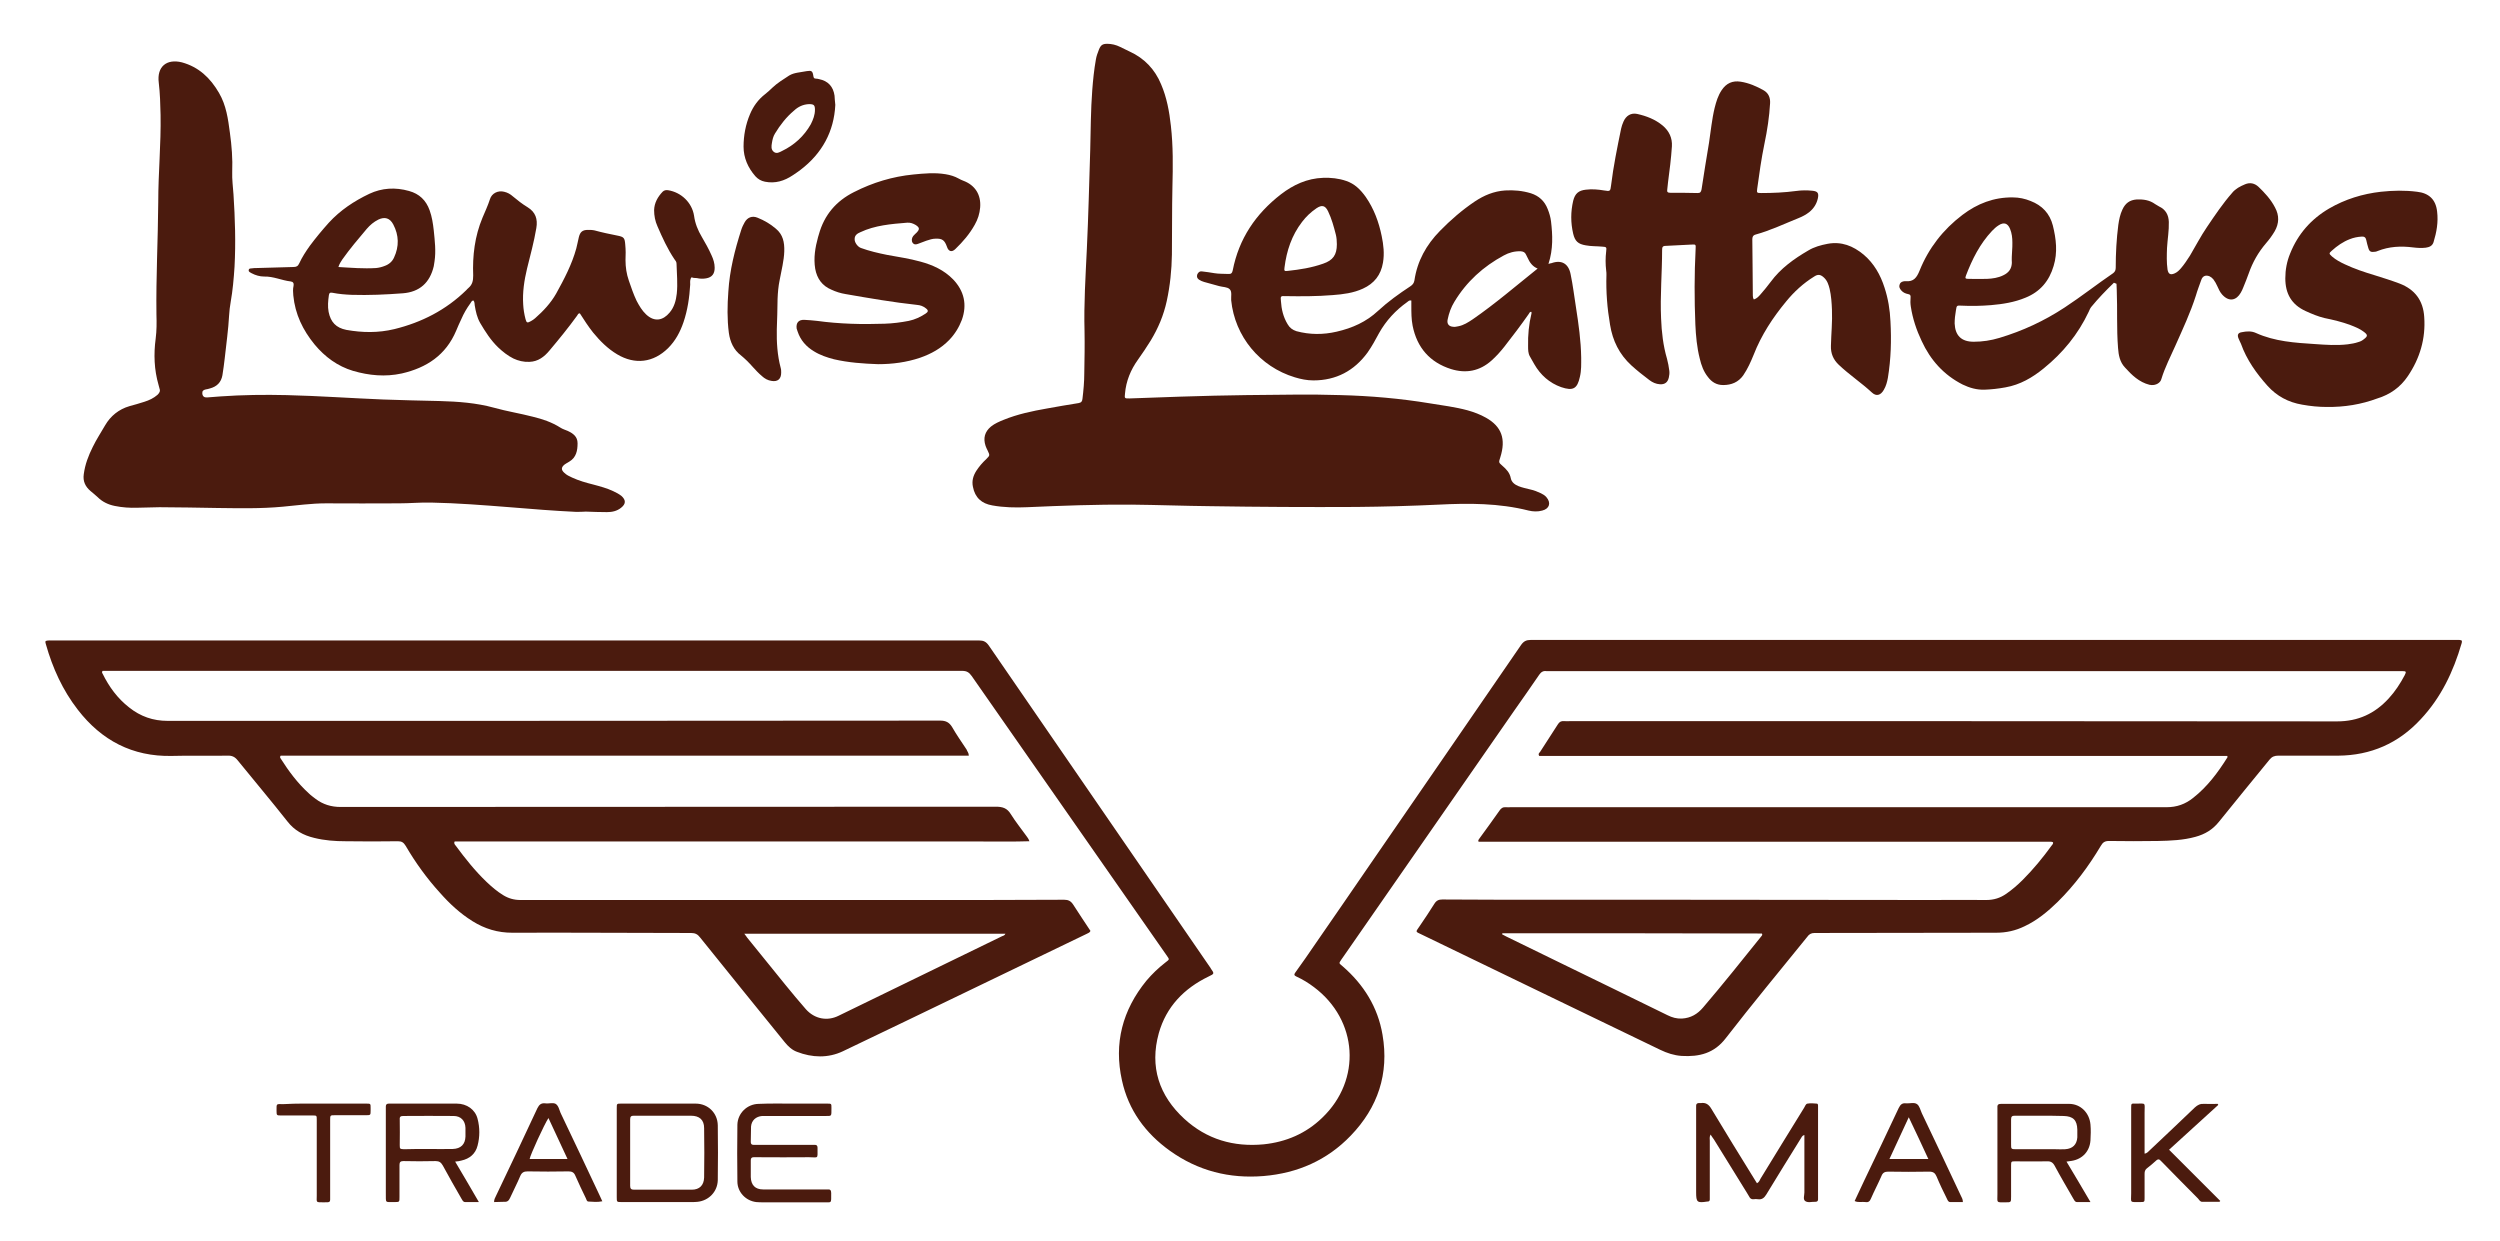 <?xml version="1.0" encoding="utf-8"?>
<!-- Generator: Adobe Illustrator 16.0.0, SVG Export Plug-In . SVG Version: 6.00 Build 0)  -->
<!DOCTYPE svg PUBLIC "-//W3C//DTD SVG 1.1//EN" "http://www.w3.org/Graphics/SVG/1.1/DTD/svg11.dtd">
<svg version="1.1" xmlns="http://www.w3.org/2000/svg" xmlns:xlink="http://www.w3.org/1999/xlink" x="0px" y="0px" width="970px"
	 height="481.4px" viewBox="0 0 970 481.4" style="enable-background:new 0 0 970 481.4;" xml:space="preserve">
<style type="text/css">
<![CDATA[
	.st0{fill-rule:evenodd;clip-rule:evenodd;fill:#4b1b0e;}
	.st1{display:inline;}
	.st2{fill-rule:evenodd;clip-rule:evenodd;fill:#4b1b0e;}
	.st3{display:none;}
]]>
</style>
<g id="Gold" class="st3">
	<g class="st1">
		<path class="st2" d="M375.9,293.2c-89.1,0-178.1,0-267,0c-0.4,0.5-0.2,0.8,0,1.1c3.1,4.9,6.6,9.6,10.9,13.5
			c0.8,0.8,1.8,1.5,2.7,2.2c2.8,2.1,6,3.1,9.6,3.1c84.8-0.1,169.6,0,254.3-0.1c2.7,0,4.4,0.6,5.8,2.9c1.8,2.9,4,5.6,6,8.4
			c0.4,0.6,0.9,1.1,1.2,2.1c-6.2,0.2-12.3,0.1-18.4,0.1c-6.2,0-12.5,0-18.8,0c-6.2,0-12.4,0-18.5,0c-6.2,0-12.4,0-18.5,0
			c-6.2,0-12.5,0-18.8,0c-6.2,0-12.4,0-18.5,0s-12.4,0-18.5,0c-6.3,0-12.5,0-18.8,0c-6.2,0-12.4,0-18.5,0c-6.2,0-12.4,0-18.5,0
			c-6.2,0-12.5,0-18.8,0c-6.2,0-12.3,0-18.4,0c-0.4,0.8,0.1,1.2,0.4,1.6c3.7,5,7.5,9.8,12,14.1c2,1.9,4.1,3.7,6.4,5.1
			c2.1,1.3,4.3,1.9,6.7,1.9c51.9,0,103.9,0,155.8,0c18.4,0,36.8,0,55.2-0.1c1.6,0,2.6,0.5,3.5,1.9c2.2,3.5,4.5,6.8,6.7,10.2
			c-0.3,0.7-0.9,0.8-1.4,1.1c-31.6,15.2-63.1,30.5-94.7,45.6c-5.7,2.7-11.9,2.5-17.8,0.2c-1.9-0.7-3.4-2.1-4.7-3.7
			c-11-13.6-22-27.1-32.9-40.7c-0.9-1.2-1.9-1.7-3.4-1.7c-23.1,0-46.3-0.2-69.4-0.1c-5.7,0-10.7-1.5-15.5-4.5
			c-4.8-3-8.9-6.8-12.6-11c-5.1-5.6-9.5-11.7-13.3-18.2c-0.8-1.3-1.5-1.8-3-1.8c-6.8,0.1-13.5,0.1-20.3,0c-4.1,0-8.2-0.3-12.2-1.3
			c-4.2-1-7.7-2.9-10.4-6.4c-6.3-8-12.9-15.8-19.3-23.7c-1.1-1.4-2.3-1.9-4-1.8c-7.2,0.1-14.4-0.1-21.6,0.1
			c-15.2,0.3-27.2-6-36.4-17.9c-5.9-7.6-9.8-16.2-12.4-25.4c-0.1-0.4-0.3-0.8-0.1-1.3c0.9-0.3,1.9-0.2,2.9-0.2
			c101.2,0,202.5,0,303.7,0c18.5,0,37.1,0,55.6,0c1.7,0,2.7,0.5,3.7,1.9c28.7,41.7,57.4,83.5,86.1,125.2c0,0.1,0.1,0.1,0.1,0.2
			c1.4,2,1.4,2-0.9,3.1c-9.5,4.6-16.4,11.7-19.3,22c-3.6,13,0.1,24.2,9.9,33.2c8.7,8,19.2,11,30.8,9.9c8.7-0.9,16.4-4.2,22.7-10.3
			c15.4-14.7,13.9-37.9-3.2-50.7c-2.1-1.6-4.4-3-6.8-4.1c-0.9-0.4-1-0.8-0.4-1.6c2.7-3.7,5.3-7.5,7.9-11.3
			c6.9-10,13.9-20.1,20.8-30.2c19.6-28.5,39.3-57,58.9-85.6c1-1.4,2-1.9,3.7-1.9c119.6,0,239.3,0,358.9,0c0.8,0,1.6-0.1,2.3,0.2
			c0.2,0.4,0.1,0.8,0,1.1c-3.2,11-8,21.1-15.9,29.5c-8.6,9.3-19.3,14-32,14.1c-7.8,0-15.5,0-23.3,0c-1.4,0-2.4,0.4-3.3,1.5
			c-6.6,8.1-13.2,16.1-19.7,24.2c-2.4,3-5.4,4.8-9.1,5.8c-4.7,1.3-9.6,1.5-14.5,1.6c-6.3,0.1-12.6,0.1-19,0c-1.6,0-2.4,0.5-3.2,1.9
			c-4.7,7.9-10.2,15.3-16.8,21.8c-3.8,3.7-7.9,7.1-12.8,9.4c-3.5,1.7-7.1,2.5-11,2.5c-23.5,0-47,0.1-70.5,0.1
			c-1.3,0-2.1,0.5-2.8,1.5c-10.6,13.1-21.3,26-31.6,39.3c-4.5,5.9-10.3,7.3-17.1,6.9c-3-0.2-5.7-1.1-8.4-2.4
			c-30.8-14.9-61.6-29.7-92.3-44.6c-2.9-1.4-2.6-0.9-0.9-3.5c1.9-2.8,3.8-5.6,5.6-8.5c0.8-1.3,1.7-1.7,3.1-1.7
			c13.7,0.1,27.4,0.1,41.2,0.1c15.1,0,30.2,0,45.3,0c34.5,0,69,0.1,103.5,0.1c7,0,14.1-0.1,21.1,0c2.9,0,5.4-0.8,7.7-2.4
			c2.3-1.6,4.4-3.4,6.4-5.4c4.1-4.1,7.8-8.6,11.2-13.3c0.2-0.3,0.6-0.6,0.6-1.1c0-0.1-0.1-0.1-0.1-0.2c0-0.1-0.1-0.1-0.2-0.1
			c-0.1,0-0.3-0.1-0.4-0.1c-0.2,0-0.4,0-0.6,0c-73.6,0-147.3,0-220.9,0c-0.1,0-0.3,0-0.4,0c-0.1,0-0.1,0-0.2,0
			c-0.1,0-0.1-0.1-0.2-0.1c-0.2-0.6,0.3-0.9,0.5-1.3c2.6-3.6,5.2-7.1,7.7-10.7c0.6-0.9,1.3-1.4,2.5-1.3c0.6,0.1,1.2,0,1.7,0
			c84.9,0,169.7,0,254.6,0c4,0,7.3-1.2,10.3-3.6c5.5-4.3,9.6-9.8,13.3-15.7c0.1-0.1,0-0.3,0-0.6c-89,0-178.1,0-267,0
			c-0.5-0.8,0-1.2,0.3-1.5c2.3-3.6,4.6-7.1,6.9-10.7c0.6-1,1.3-1.4,2.4-1.3c0.9,0.1,1.7,0,2.6,0c99.1,0,198.3,0,297.4,0.1
			c8.1,0,14.6-3,20-8.9c2.5-2.7,4.5-5.8,6.2-9c0.7-1.4,0.6-1.6-0.9-1.6c-0.6,0-1.1,0-1.7,0c-109.8,0-219.6,0-329.3,0
			c-0.4,0-0.7,0-1.1,0c-1.3-0.2-2.1,0.4-2.8,1.4c-3.1,4.6-6.4,9.2-9.6,13.8c-22.2,32-44.4,63.9-66.6,95.9c-0.2,0.2-0.3,0.5-0.5,0.7
			c-1.1,1.7-1.1,1.4,0.4,2.7c8.2,7.1,13.7,15.9,15.5,26.6c2.6,15.1-1.8,28.2-12.3,39.1c-9.2,9.6-20.7,14.6-33.8,15.7
			c-13.3,1.1-25.5-2-36.4-9.8c-9.5-6.8-16.1-15.8-18.6-27.3c-3.2-14.4,0.2-27.3,9.5-38.7c2.2-2.6,4.6-4.9,7.3-7
			c1.8-1.4,1.7-1.1,0.4-3c-10.2-14.7-20.5-29.3-30.7-44c-14.9-21.4-29.9-42.8-44.8-64.2c-1-1.4-1.9-2-3.7-2c-110.5,0-221,0-331.5,0
			c-0.7,0-1.4,0-2,0c-0.4,0.5-0.2,0.8,0,1.1c2.5,5.1,5.8,9.6,10.3,13.1c4.4,3.5,9.3,5.2,14.9,5.2c99.9,0,199.9,0,299.8-0.1
			c2.2,0,3.5,0.7,4.6,2.5c1.7,3,3.7,5.8,5.6,8.7C375.3,291.6,375.9,292.1,375.9,293.2z M288.8,362.3c0.5,0.6,0.8,1.1,1.1,1.5
			c5,6.1,9.9,12.3,14.9,18.4c2.6,3.2,5.2,6.3,7.9,9.4c3.4,3.8,8.3,4.7,12.7,2.5c21.1-10.3,42.2-20.5,63.3-30.8
			c0.5-0.2,1.1-0.3,1.4-1C356.4,362.3,322.7,362.3,288.8,362.3z M582.9,362.1c0,0.1,0,0.3-0.1,0.4c0.5,0.3,1,0.5,1.5,0.8
			c7,3.4,14.1,6.9,21.1,10.3c13.9,6.8,27.8,13.5,41.6,20.3c1.8,0.9,3.6,1.4,5.6,1.3c3.4-0.2,6-1.7,8.2-4.3
			c7.7-9,15.1-18.3,22.5-27.5c0.2-0.3,0.7-0.6,0.3-1.2C650.1,362.1,616.5,362.1,582.9,362.1z"/>
		<path class="st2" d="M483.5,153.3c12.9-0.1,24.8-0.4,36.6,0c11.6,0.3,23.2,1.3,34.7,3.2c4.9,0.8,9.8,1.4,14.6,2.7
			c2.5,0.7,4.9,1.6,7.2,2.9c6,3.4,7.8,8.2,5.5,15.4c-0.6,1.9-0.7,1.9,0.8,3.2c1.5,1.3,2.9,2.7,3.3,4.9c0.3,1.5,1.5,2.4,2.9,3
			c1.5,0.6,3,0.9,4.6,1.3c1.5,0.3,2.9,0.9,4.2,1.5c0.8,0.4,1.5,0.8,2.1,1.5c1.9,2.2,1.2,4.5-1.6,5.2c-1.8,0.5-3.6,0.4-5.3,0
			c-11.5-2.9-23.2-2.9-34.9-2.3c-10.6,0.5-21.2,0.8-31.9,0.9c-18.9,0.1-37.8,0-56.7-0.3c-10.2-0.1-20.4-0.5-30.6-0.6
			c-13.5-0.1-27,0.4-40.5,1c-4.5,0.2-9.1,0.1-13.5-0.7c-4.1-0.7-6.7-3-7.5-7.2c-0.5-2.3,0.1-4.3,1.3-6.2c1.1-1.7,2.4-3.2,3.9-4.6
			c1.4-1.4,1.4-1.4,0.5-3.3c-0.3-0.6-0.6-1.2-0.8-1.8c-1-3-0.3-5.5,2.1-7.5c1.5-1.2,3.2-1.9,4.9-2.6c5.4-2.2,11.1-3.4,16.8-4.4
			c4.1-0.7,8.2-1.5,12.3-2.1c1.1-0.2,1.4-0.7,1.5-1.7c0.4-3.3,0.7-6.6,0.7-9.9c0.1-5.4,0.2-10.8,0.1-16.2
			c-0.3-10.7,0.4-21.4,0.9-32.1c0.6-12.7,0.9-25.4,1.3-38.1c0.2-7.8,0.2-15.7,0.8-23.5c0.3-3.9,0.7-7.9,1.4-11.8
			c0.2-1.3,0.7-2.6,1.2-3.9c0.7-1.7,1.4-2.2,3.2-2.2c1.7,0,3.4,0.4,5,1.2c1.2,0.6,2.4,1.2,3.7,1.8c5.7,2.6,9.8,6.9,12.2,12.7
			c2.2,5.1,3.2,10.6,3.8,16.1c0.9,7.9,0.8,15.8,0.6,23.7c-0.2,8.8-0.1,17.5-0.2,26.3c-0.1,6-0.7,12-2,18c-1.2,5.5-3.3,10.5-6.2,15.3
			c-1.6,2.6-3.3,5.1-5,7.5c-2.8,3.9-4.6,8.3-5,13.1c-0.2,1.9-0.2,1.9,1.7,1.9c6.6-0.2,13.2-0.5,19.8-0.7
			C466.9,153.6,475.7,153.4,483.5,153.3z"/>
		<path class="st2" d="M223.4,198.6c-8.5-0.4-17.1-1.1-25.6-1.8c-10.2-0.8-20.3-1.6-30.5-1.8c-4.2-0.1-8.3,0.3-12.5,0.3
			c-9.5,0.1-19,0-28.4,0c-5.6,0-11.2,0.8-16.7,1.3c-8.5,0.8-16.9,0.6-25.4,0.5c-7.5-0.1-14.9-0.3-22.4-0.3c-2.9,0-5.7,0.2-8.6,0.2
			c-2.9,0.1-5.9-0.1-8.8-0.7c-2.5-0.5-4.8-1.6-6.6-3.4c-0.9-0.8-1.8-1.6-2.8-2.4c-2-1.7-3-3.8-2.6-6.5c0.5-3.8,1.8-7.2,3.5-10.6
			c1.4-2.9,3.2-5.6,4.8-8.4c2.1-3.6,5.3-6.2,9.4-7.4c1.9-0.5,3.9-1.1,5.8-1.7c1.9-0.6,3.6-1.4,5.1-2.7c0.7-0.7,1.2-1.4,0.8-2.4
			c-0.2-0.5-0.2-1-0.4-1.5c-1.7-5.9-1.9-11.9-1.1-17.9c0.4-3.1,0.4-6.2,0.3-9.3c-0.2-14.6,0.6-29.1,0.7-43.7
			c0-11.3,1.1-22.5,0.9-33.8c-0.1-4.2-0.2-8.3-0.7-12.5c-0.8-6.2,3-9.4,9-7.9C77.1,26,81.6,30.2,85,36.1c2.8,4.8,3.5,10.1,4.2,15.4
			c0.7,5,1.1,10.1,0.9,15.2c-0.1,2.9,0.3,5.9,0.5,8.8c0.6,9.3,0.9,18.6,0.4,28c-0.3,4.6-0.7,9.2-1.5,13.7c-0.3,1.7-0.5,3.4-0.6,5.1
			c-0.3,5.6-1.1,11.1-1.7,16.7c-0.3,2.2-0.5,4.4-0.9,6.6c-0.5,2.8-2.2,4.4-4.8,5.1c-0.6,0.2-1.1,0.3-1.7,0.4
			c-0.9,0.2-1.4,0.6-1.3,1.6c0.1,1.1,0.8,1.6,1.9,1.5c1.7-0.1,3.4-0.3,5.2-0.4c8.5-0.6,17.1-0.7,25.6-0.5c12.5,0.3,25,1.2,37.4,1.7
			c7.3,0.3,14.6,0.4,22,0.6c7.1,0.2,14.2,0.7,21.1,2.6c5,1.4,10.1,2.2,15.1,3.5c3.7,0.9,7.3,2.1,10.6,4.2c0.9,0.6,2,0.9,2.9,1.3
			c2.1,1,3.8,2.2,3.8,4.8c0,2.8-0.5,5.5-3.2,7.1c-0.6,0.4-1.3,0.7-1.8,1.1c-1.4,1.1-1.4,2.1-0.2,3.2c0.9,0.9,2,1.4,3.1,1.9
			c2.6,1.2,5.4,2,8.2,2.7c2.6,0.7,5.3,1.4,7.8,2.6c1.1,0.5,2.2,1.1,3.1,1.8c1.8,1.6,1.8,3.1-0.1,4.6c-1.6,1.3-3.5,1.7-5.5,1.7
			c-2.7,0-5.5-0.1-8.2-0.2C226.1,198.6,224.7,198.6,223.4,198.6z"/>
		<path class="st2" d="M680.5,116.2c1.2-0.4,1.9-1.2,2.6-2c1.4-1.6,2.7-3.2,3.9-4.8c3.9-5.3,9.1-9,14.6-12.2
			c2.3-1.4,4.9-2.1,7.5-2.6c5.4-1,9.9,0.8,14,4.2c4,3.4,6.5,7.8,8.1,12.8c1.4,4.3,2.1,8.6,2.3,13.1c0.4,7.3,0.2,14.6-1,21.9
			c-0.3,1.6-0.7,3.2-1.6,4.7c-1.2,2.1-2.9,2.6-4.6,1c-4.1-3.8-8.8-6.9-12.9-10.8c-2.1-2-3.1-4.4-3-7.3c0.1-4.7,0.6-9.3,0.4-14
			c-0.1-2.7-0.3-5.5-0.9-8.1c-0.4-1.6-0.9-3.2-2.2-4.4c-1.3-1.2-2.3-1.4-3.8-0.4c-4.2,2.6-7.8,5.9-10.9,9.7
			c-5.2,6.3-9.6,13-12.6,20.7c-1.1,2.7-2.3,5.4-4,7.9c-1.9,2.7-4.6,3.8-7.8,3.8c-2.5,0-4.4-1.1-5.9-3.1c-1.7-2.1-2.6-4.6-3.2-7.2
			c-1.1-4.3-1.5-8.8-1.7-13.2c-0.4-9.8-0.4-19.5,0.1-29.3c0.1-1.8,0.1-1.8-1.7-1.7c-3.3,0.1-6.6,0.4-9.9,0.5c-1.2,0-1.4,0.5-1.4,1.6
			c0,8.8-0.8,17.7-0.4,26.5c0.2,5.3,0.8,10.6,2.3,15.7c0.4,1.5,0.7,3.1,0.9,4.7c0.1,0.9,0,1.7-0.2,2.6c-0.4,1.8-1.5,2.7-3.4,2.6
			c-1.6-0.1-2.9-0.7-4.1-1.6c-2.4-1.8-4.8-3.7-7-5.7c-4.7-4.3-7.3-9.6-8.3-15.8c-1.1-6.4-1.6-12.8-1.4-19.3c0-0.6,0-1.2-0.1-1.7
			c-0.3-2.5-0.3-5,0-7.5c0.2-1.6,0.1-1.7-1.5-1.8c-2.1-0.2-4.3-0.1-6.4-0.5c-3-0.5-4.2-1.6-4.9-4.5c-1-4.3-1-8.5,0-12.8
			c0.7-2.8,2.1-4,4.9-4.3c2.4-0.3,4.7-0.1,7.1,0.3c2.4,0.4,2.4,0.3,2.7-2c0.9-7.4,2.4-14.7,3.9-22c0.2-0.9,0.5-1.8,0.9-2.7
			c1-2.3,2.9-3.5,5.3-3c3.6,0.8,7,2.1,9.9,4.5c2.5,2.1,3.8,4.8,3.6,8.1c-0.3,4.7-0.9,9.3-1.5,13.9c-0.1,0.9-0.2,1.9-0.3,2.8
			c-0.2,1,0.2,1.3,1.2,1.3c3.5,0,7,0,10.6,0.1c1,0,1.3-0.4,1.5-1.4c0.9-6,1.9-12.1,2.9-18.1c0.7-4.5,1.1-9.1,2.2-13.6
			c0.6-2.4,1.3-4.7,2.7-6.8c1.8-2.7,4.2-3.8,7.4-3.3c3.2,0.5,6.2,1.8,9,3.4c1.8,1.1,2.5,2.8,2.4,4.9c-0.3,5.3-1.1,10.6-2.2,15.8
			c-1.2,5.8-2,11.6-2.8,17.4c-0.2,1.6-0.2,1.7,1.6,1.7c4.5,0,9-0.2,13.5-0.8c2.1-0.3,4.2-0.3,6.2-0.1c2.2,0.2,2.7,0.9,2.2,3.1
			c-0.5,2.1-1.6,3.8-3.3,5.2c-1.3,1-2.6,1.7-4.1,2.3c-5.5,2.2-10.9,4.8-16.7,6.4c-1.1,0.3-1.3,1-1.3,1.9c0,3.4,0.1,6.8,0.1,10.1
			c0,3.9,0.1,7.9,0.1,11.8C680.2,114.9,680,115.5,680.5,116.2z"/>
		<path class="st2" d="M600.8,102.4c0.7-0.2,1-0.3,1.2-0.3c3.9-1.4,6.6,0.2,7.4,4.3c0.9,4.3,1.4,8.6,2.1,13c1,6.4,1.9,12.8,2,19.3
			c0,2.5,0.1,5-0.5,7.5c-1,4.6-2.6,5.6-7.3,4c-4.5-1.6-8-4.7-10.4-8.9c-0.6-1-1.1-2-1.7-3c-0.7-1.2-0.7-2.6-0.7-4
			c-0.1-4.3,0.3-8.5,1.3-12.6c0.1-0.2,0-0.4,0-0.7c-0.7-0.1-0.8,0.5-1.1,0.9c-3,4.3-6.2,8.5-9.4,12.6c-1.5,1.9-3.1,3.7-5,5.4
			c-4.6,4.1-9.9,5.1-15.7,3.3c-8.2-2.6-13.2-8.3-14.9-16.8c-0.5-2.6-0.5-5.1-0.5-7.7c0-0.7,0-1.4,0-2.1c-0.8-0.2-1.2,0.3-1.6,0.6
			c-4.5,3.2-8.2,7.2-10.9,12c-1.4,2.6-2.8,5.2-4.5,7.6c-5.2,7.1-12.2,10.8-21,10.8c-2.5,0-4.9-0.5-7.2-1.2
			c-13.6-4.1-23.3-15.9-24.7-29.9c-0.1-1.5,0.4-3.4-0.6-4.3c-0.9-0.9-2.7-0.8-4.1-1.2c-1.9-0.5-3.9-1.1-5.8-1.6
			c-0.7-0.2-1.4-0.5-2-0.9c-0.7-0.5-0.9-1.1-0.7-1.9c0.3-0.8,0.9-1.4,1.8-1.3c1.6,0.2,3.3,0.4,4.9,0.7c1.8,0.3,3.6,0.2,5.4,0.3
			c1.1,0.1,1.5-0.4,1.7-1.4c2.4-12.3,8.9-21.9,18.7-29.5c4.8-3.7,10.2-6.2,16.4-6.4c3-0.1,6,0.2,8.9,1.2c3.3,1.1,5.6,3.4,7.6,6.2
			c3.2,4.6,5.1,9.8,6.2,15.2c0.7,3.4,1.1,6.8,0.5,10.3c-0.8,4.8-3.4,8.1-7.8,10.1c-3.7,1.7-7.7,2.2-11.7,2.5
			c-6.1,0.5-12.2,0.5-18.3,0.4c-1.9-0.1-2,0-1.8,1.9c0.2,3.2,0.9,6.2,2.6,9c0.8,1.4,1.9,2.2,3.4,2.7c5.2,1.4,10.4,1.4,15.6,0.2
			c6.1-1.4,11.5-3.8,16.1-8.1c3.9-3.6,8.1-6.6,12.5-9.5c0.9-0.6,1.4-1.2,1.6-2.3c1.1-7.5,4.6-13.8,9.9-19.2
			c4.1-4.2,8.6-8.1,13.5-11.4c3.6-2.4,7.4-4,11.8-4.3c3.4-0.2,6.7,0.1,10,1.1c3.1,1,5.3,3,6.5,6.1c0.6,1.5,1.1,3.1,1.3,4.8
			C602.4,91.1,602.7,96.6,600.8,102.4z M596.6,104.2c-2-0.8-3.1-2.4-3.9-4.2c-0.2-0.4-0.4-0.8-0.6-1.2c-0.4-0.9-1-1.2-2-1.3
			c-2.4-0.1-4.6,0.5-6.6,1.6c-8,4.3-14.5,10.2-19.2,18c-1.3,2.1-2.1,4.4-2.6,6.8c-0.4,1.7,0.4,2.8,2.2,2.9c0.6,0.1,1.3-0.1,1.9-0.2
			c2.1-0.4,3.8-1.5,5.6-2.7C580.1,117.9,588.1,111,596.6,104.2z M518.7,94.8c0-1.3-0.1-2.6-0.4-3.8c-0.8-3.1-1.6-6.1-3-9
			c-1.1-2.3-2.4-2.6-4.5-1.2c-2.2,1.5-4,3.2-5.6,5.3c-4,5.2-6,11.2-6.8,17.6c-0.2,1.4-0.1,1.6,1.3,1.4c4.6-0.5,9.2-1.2,13.7-2.8
			C517.2,101,518.7,98.9,518.7,94.8z"/>
		<path class="st2" d="M268.3,107.6c-0.7,0.9-0.5,1.9-0.5,2.8c-0.3,5-1,9.9-2.6,14.6c-1.3,3.8-3.1,7.2-6,10.1
			c-5.7,5.6-12.8,6.5-19.7,2.4c-3.7-2.2-6.7-5.2-9.4-8.5c-1.9-2.4-3.5-4.9-5.1-7.4c-0.7-0.1-0.8,0.5-1.1,0.9
			c-3.4,4.7-7,9.1-10.7,13.5c-2,2.4-4.4,4.3-7.8,4.4c-2.2,0.1-4.3-0.4-6.2-1.3c-2.2-1.1-4.1-2.6-5.9-4.3c-2.9-2.8-5-6.1-7-9.5
			c-1.2-2.1-1.7-4.4-2.1-6.8c-0.1-0.6,0-1.3-0.5-1.9c-0.7,0-0.9,0.7-1.2,1.1c-1.4,1.9-2.6,4-3.5,6.1c-0.7,1.5-1.4,3-2,4.5
			c-4,9.5-11.5,14.4-21.1,16.6c-6.4,1.4-12.7,0.8-18.9-1c-6-1.8-10.9-5.4-14.9-10.2c-4.6-5.6-7.6-11.8-8.3-19.1
			c-0.1-1.2-0.2-2.4,0.1-3.7c0.2-1-0.2-1.6-1.1-1.7c-3.5-0.4-6.7-2-10.3-1.9c-1.7,0-3.4-0.5-4.9-1.3c-0.5-0.3-1.2-0.5-1.1-1.2
			c0.1-0.8,0.9-0.6,1.4-0.7c0.6-0.1,1.1-0.1,1.7-0.1c4.7-0.1,9.5-0.3,14.2-0.4c1.2,0,1.8-0.3,2.3-1.4c1.1-2.4,2.6-4.7,4.1-6.8
			c2.3-3.1,4.8-6.1,7.4-9c4.4-4.8,9.8-8.4,15.7-11.2c4.9-2.3,10.1-2.6,15.4-1.1c4,1.1,6.6,3.6,8,7.5c0.9,2.5,1.3,5.1,1.6,7.8
			c0.4,4,0.9,8,0.3,12c-0.1,0.6-0.2,1.3-0.3,1.9c-1.5,6.4-5.5,10-12,10.5c-6.6,0.5-13.2,0.8-19.8,0.6c-2.5-0.1-5-0.3-7.5-0.8
			c-0.9-0.2-1.3,0.1-1.4,1c-0.3,2.1-0.5,4.3-0.1,6.4c0.8,4,2.9,6.2,6.9,7c6.2,1.1,12.4,1.2,18.6-0.3c10.6-2.6,20-7.4,27.9-15.1
			c0.3-0.3,0.6-0.7,0.9-0.9c1.5-1.3,1.8-2.8,1.8-4.8c-0.3-7.7,0.6-15.2,3.6-22.4c1-2.4,2.1-4.7,2.9-7.2c0.7-2.3,3.1-3.5,5.5-2.9
			c1.3,0.3,2.4,0.9,3.4,1.8c1.8,1.5,3.7,3,5.7,4.2c3.1,1.9,4,4.6,3.4,8.1c-0.9,5.3-2.3,10.5-3.6,15.7c-1.1,4.6-1.8,9.2-1.5,13.9
			c0.1,1.9,0.4,3.8,0.9,5.7c0.4,1.5,0.7,1.6,2.1,0.8c0.6-0.3,1.1-0.7,1.6-1.1c3.2-2.8,6.1-5.9,8.2-9.6c3.1-5.6,6.1-11.3,7.8-17.5
			c0.4-1.4,0.6-2.9,1-4.4c0.5-2,1.4-2.8,3.5-2.8c0.9,0,1.7,0,2.6,0.2c2.9,0.8,5.8,1.4,8.8,2c2.6,0.5,2.9,0.9,3.1,3.5
			c0.2,2,0.2,4,0.1,6c0,2.8,0.4,5.4,1.3,8c0.9,2.6,1.8,5.3,3,7.8c1,1.9,2.1,3.8,3.7,5.3c3.3,3.1,6.6,2.3,9.1-0.7
			c1.8-2.1,2.5-4.7,2.8-7.4c0.4-3.9,0-7.7-0.1-11.6c0-0.7-0.4-1.2-0.8-1.7c-2.7-4-4.7-8.4-6.6-12.8c-0.9-2-1.3-4.1-1.3-6.3
			c0.1-2.8,1.4-5.1,3.3-7.1c0.6-0.6,1.3-0.7,2.1-0.6c5.1,0.8,9.3,4.8,10.1,9.9c0.4,3,1.5,5.7,3,8.2c1.4,2.4,2.7,4.7,3.8,7.2
			c0.7,1.5,1.2,3.1,1.2,4.8c0,2.3-1,3.7-3.3,4.1c-1.2,0.2-2.4,0.2-3.6-0.1C269.4,107.9,268.8,107.8,268.3,107.6z M131.3,103.6
			c5,0.3,9.8,0.7,14.6,0.4c1.1-0.1,2.3-0.4,3.3-0.8c1.7-0.6,3-1.7,3.7-3.3c2-4.3,1.9-8.6-0.3-12.8c-1.3-2.5-3.3-3.1-5.8-1.9
			c-1.8,0.9-3.2,2.1-4.5,3.6c-3.3,3.9-6.6,7.8-9.5,11.9C132.3,101.5,131.7,102.3,131.3,103.6z"/>
		<path class="st2" d="M820.2,109.7c-3.1,3-6.1,6.1-8.8,9.4c-0.4,0.5-0.7,1.2-1,1.9c-4.1,8.7-10,15.9-17.4,21.9
			c-4.4,3.6-9.2,6.4-14.9,7.4c-2.7,0.5-5.4,0.8-8.1,0.9c-3,0.1-5.8-0.7-8.5-2c-7.3-3.7-12.5-9.5-15.9-16.9c-2-4.2-3.5-8.7-4.2-13.3
			c-0.2-1.2-0.2-2.4-0.1-3.6c0.1-0.8-0.2-1.2-1-1.3c-1-0.2-1.9-0.6-2.6-1.4c-0.6-0.7-1-1.4-0.6-2.4c0.3-0.9,1.1-1.1,1.9-1.2
			c0.1,0,0.3,0,0.4,0c3.1,0.3,4.3-1.4,5.4-4.1c3.5-8.7,9.1-15.9,16.6-21.6c5.8-4.4,12.2-6.9,19.6-6.8c2.4,0,4.7,0.5,6.9,1.4
			c4.4,1.7,7.4,4.8,8.6,9.5c1.3,5.2,1.9,10.5,0.3,15.7c-1.7,5.8-5.2,10-10.9,12.3c-4.3,1.8-8.8,2.5-13.4,2.9
			c-3.8,0.3-7.6,0.4-11.4,0.2c-1.9-0.1-1.9-0.1-2.2,1.8c-0.3,1.7-0.5,3.4-0.5,5.1c0.2,4.7,2.6,7.1,7.4,7.1c3.4,0,6.7-0.5,10-1.5
			c9-2.7,17.4-6.6,25.3-11.8c6.4-4.2,12.5-9,18.8-13.3c0.8-0.6,1-1.3,1-2.2c0-5.5,0.3-11.1,1-16.5c0.3-2.1,0.7-4.1,1.6-6
			c1.1-2.4,2.8-3.7,5.5-3.9c2.6-0.1,5,0.2,7.2,1.8c0.5,0.3,1,0.6,1.5,0.9c2.6,1.2,3.7,3.3,3.8,6c0.1,3.4-0.5,6.7-0.7,10.1
			c-0.1,2.8-0.2,5.6,0.2,8.4c0.3,1.7,1.1,2.2,2.7,1.5c1-0.4,1.8-1.2,2.5-2c1.3-1.5,2.4-3.2,3.5-4.9c2.2-3.7,4.2-7.6,6.6-11.1
			c3.1-4.6,6.2-9.2,9.8-13.3c1.3-1.6,3.1-2.5,5-3.3c1.9-0.8,3.7-0.4,5.2,1c2.5,2.4,4.8,4.9,6.4,8c1.7,3.1,1.6,6.2-0.1,9.2
			c-1,1.7-2.1,3.2-3.4,4.7c-3,3.5-5.2,7.4-6.7,11.7c-0.6,1.8-1.4,3.6-2.1,5.4c-0.3,0.7-0.6,1.5-1,2.1c-1.6,2.8-4.4,3.8-7.2,0.7
			c-0.9-1-1.4-2.2-1.9-3.3c-0.4-0.9-0.9-1.8-1.5-2.6c-0.4-0.5-0.9-0.9-1.5-1.2c-1.5-0.6-2.7-0.1-3.2,1.4c-0.7,2-1.5,4-2.1,6.1
			c-2.1,6.6-5.1,13-7.9,19.3c-1.9,4.3-4.1,8.5-5.5,13.1c-0.4,1.5-2.1,2.4-3.8,2.3c-0.3,0-0.6-0.1-0.8-0.1c-4-1-6.9-3.8-9.5-6.7
			c-2-2.1-2.5-4.8-2.7-7.6c-0.6-7.5-0.2-14.9-0.5-22.4c0-0.8-0.1-1.7-0.1-2.5C820.5,109.8,820.3,109.7,820.2,109.7z M780.7,97.3
			C780.7,97.3,780.7,97.3,780.7,97.3c0.1-1.1,0.1-2.1,0.1-3.2c0-1.8-0.2-3.6-0.9-5.3c-0.9-2.2-2.4-2.7-4.4-1.4
			c-1,0.6-1.8,1.4-2.6,2.2c-4.7,5-7.7,11-10.1,17.3c-0.4,1.1-0.3,1.3,1.1,1.3c2.4,0,4.7,0.1,7.1,0c2.1-0.1,4.3-0.4,6.3-1.4
			c2.1-1,3.2-2.5,3.3-4.8C780.5,100.4,780.6,98.9,780.7,97.3z"/>
		<path class="st2" d="M902.7,157.9c-3,0-6.2-0.3-9.5-0.9c-5.3-0.9-9.8-3.3-13.4-7.3c-4.3-4.8-8.1-10.1-10.3-16.3
			c-0.3-0.7-0.7-1.4-1-2.2c-0.5-1.3-0.1-2.1,1.3-2.3c1.9-0.4,3.8-0.5,5.5,0.3c7.3,3.3,15.1,3.8,22.9,4.3c4.2,0.3,8.5,0.6,12.7,0.1
			c1.4-0.2,2.8-0.4,4.2-0.9c0.8-0.2,1.5-0.6,2.1-1.1c1.6-1.2,1.5-1.7-0.1-2.9c-1.6-1.2-3.4-1.9-5.2-2.6c-3.2-1.2-6.6-2-10-2.7
			c-2.5-0.6-4.9-1.6-7.3-2.7c-5.5-2.5-7.9-6.8-7.9-12.7c0-3.3,0.6-6.6,1.9-9.7c3-7.5,8.1-13.3,15.1-17.4c6.2-3.6,13-5.7,20.1-6.5
			c4.7-0.5,9.3-0.6,14,0c4.6,0.5,7.3,3,7.8,7.7c0.5,4.1-0.2,8-1.4,11.9c-0.5,1.5-1.7,1.9-3,2.1c-1.6,0.2-3.3,0.1-4.9-0.1
			c-4.7-0.6-9.3-0.4-13.8,1.4c-0.4,0.2-0.8,0.3-1.2,0.3c-1.4,0.2-2-0.1-2.4-1.5c-0.3-1-0.6-2.1-0.8-3.1c-0.2-1-0.8-1.4-1.8-1.3
			c-1.6,0.1-3.1,0.4-4.6,1c-2.6,1-4.9,2.6-7,4.5c-1.1,1-1.1,1.1,0.1,2.2c1.5,1.3,3.2,2.2,4.9,3c3.8,1.8,7.7,3.1,11.7,4.3
			c3.2,1,6.4,2,9.6,3.2c6,2.3,9.2,6.6,9.6,13c0.6,8.4-1.7,16.1-6.4,23c-2.9,4.3-6.9,7.1-11.8,8.6C916.2,156.9,909.7,158,902.7,157.9
			z"/>
		<path class="st2" d="M340.7,141.3c-5.7-0.2-11.5-0.6-17.1-1.9c-2.7-0.7-5.4-1.6-7.8-3.1c-3-1.8-5.2-4.3-6.3-7.6
			c-0.1-0.4-0.3-0.8-0.4-1.2c-0.3-2.2,0.7-3.5,3-3.4c1.6,0.1,3.3,0.2,4.9,0.4c8.7,1.2,17.5,1.4,26.2,1.1c3.2-0.1,6.3-0.5,9.4-1.1
			c2.4-0.5,4.5-1.5,6.5-2.8c1.1-0.7,1.2-1.3,0.1-2.1c-1-0.8-2.1-1.2-3.4-1.3c-9.3-1-18.5-2.6-27.7-4.2c-1.9-0.3-3.8-0.9-5.5-1.7
			c-3.6-1.5-5.6-4.3-6.3-8.1c-0.7-4.2,0-8.3,1.1-12.3c0.1-0.3,0.2-0.7,0.3-1c2.1-7.6,6.7-13,13.7-16.5c7.3-3.7,14.9-6,23-6.8
			c4.1-0.4,8.3-0.8,12.5-0.1c1.8,0.3,3.5,0.8,5.1,1.7c0.6,0.3,1.1,0.6,1.7,0.8c4.6,1.7,7,5.4,6.6,10.4c-0.2,2.4-0.9,4.6-2.1,6.7
			c-2,3.6-4.6,6.6-7.5,9.4c-1.4,1.4-2.7,1-3.3-0.9c-0.9-2.5-1.8-3.2-4.4-3.1c-1.2,0-2.4,0.4-3.6,0.8c-1.1,0.4-2.1,0.8-3.2,1.2
			c-0.8,0.3-1.5,0.4-2.1-0.4c-0.5-0.7-0.4-1.8,0.2-2.6c0.4-0.5,0.9-0.9,1.4-1.4c1.2-1.3,1.1-1.9-0.4-2.9c-1-0.6-2.1-1-3.3-0.9
			c-6.2,0.5-12.5,1-18.2,3.7c-1.2,0.5-2.2,1.2-2.2,2.6c-0.1,1.3,1.1,3,2.4,3.5c3.3,1.2,6.7,2,10.2,2.7c4.3,0.8,8.6,1.4,12.9,2.6
			c4.8,1.3,9.2,3.3,12.7,6.9c4.3,4.5,5.5,9.8,3.4,15.7c-1.1,2.9-2.7,5.5-4.9,7.8c-3.2,3.3-7,5.4-11.3,6.9
			C351.7,140.6,346.2,141.3,340.7,141.3z"/>
		<path class="st2" d="M304.3,97.5c-0.1,3.6-1.1,7.4-1.8,11.2c-0.5,2.4-0.7,4.8-0.8,7.3c0,3.9-0.2,7.9-0.3,11.8
			c-0.1,5,0.2,10,1.5,14.9c0.2,0.6,0.2,1.3,0.2,1.9c0,2.4-1.3,3.6-3.7,3.2c-1.5-0.2-2.7-0.9-3.8-1.9c-1.3-1.1-2.4-2.3-3.5-3.5
			c-1.4-1.6-2.9-3.1-4.6-4.5c-2.8-2.1-4.2-5.2-4.7-8.7c-0.7-5.4-0.6-10.7-0.2-16.1c0.5-8.2,2.5-16.1,5-23.9c0.3-1,0.8-2,1.3-2.9
			c1.1-2,3-2.7,5.1-1.8c2.5,1,4.9,2.4,7,4.2C303.8,91,304.4,94,304.3,97.5z"/>
		<path class="st2" d="M324.1,40.7c-0.5,10.3-5.1,18.8-13.5,25.2c-1,0.7-2,1.5-3,2.1c-3.3,2.2-6.8,3.3-10.8,2.5
			c-1.5-0.3-2.7-1-3.7-2.1c-2.9-3.3-4.6-7.2-4.6-11.5c0-4.3,0.8-8.6,2.5-12.6c1.3-3.1,3.2-5.7,5.9-7.8c1-0.8,1.9-1.6,2.7-2.4
			c2-1.9,4.3-3.3,6.6-4.8c1-0.6,2.1-0.9,3.2-1.1c1.2-0.2,2.4-0.4,3.6-0.6c1.9-0.3,2.3-0.1,2.6,2c0.1,0.6,0.3,0.9,0.9,0.9
			c0.4,0,0.9,0.1,1.3,0.2c3.5,0.7,5.5,2.9,6,6.4C323.9,38.2,323.9,39.2,324.1,40.7z M316.2,42.6c0-1.8-0.4-2.2-2.3-2.2
			c-2.3,0.1-4.2,1-5.8,2.5c-3,2.5-5.4,5.6-7.4,8.9c-0.7,1.1-1,2.4-1.2,3.7c-0.2,1.2-0.4,2.5,0.7,3.4c1.1,0.9,2.2,0.2,3.2-0.3
			c4.8-2.3,8.6-5.8,11.2-10.4C315.5,46.4,316.2,44.6,316.2,42.6z"/>
		<path class="st2" d="M663.7,440.2c-0.5,1-0.3,1.7-0.3,2.4c0,7,0,14.1,0,21.1c0,0.6,0,1.1,0,1.7c0,0.5-0.3,0.8-0.8,0.8
			c-0.1,0-0.1,0-0.2,0c-3.9,0.6-4.3,0.3-4.3-3.6c0-10.5,0-21,0-31.5c0-0.6,0-1.2,0-1.7c-0.1-1,0.3-1.5,1.4-1.4c0.1,0,0.3,0,0.4,0
			c1.9-0.3,3.1,0.5,4.1,2.2c5.4,9,10.9,17.9,16.4,26.8c0.4,0.7,0.8,1.3,1.3,2.1c0.8-0.4,1.1-1.2,1.4-1.8
			c5.6-9.2,11.3-18.4,16.9-27.5c0.4-0.6,0.6-1.5,1.3-1.6c1.2-0.2,2.4-0.1,3.6,0c0.4,0,0.5,0.4,0.5,0.8c0,0.6,0,1.2,0,1.7
			c0,11,0,22,0,33c0,0.6,0,1.1,0,1.7c0,0.6-0.4,0.9-1,0.9c-1.3-0.1-2.9,0.5-4-0.3c-0.9-0.7-0.3-2.2-0.3-3.3c0-6.6,0-13.2,0-19.8
			c0-0.8,0-1.6,0-2.5c-1,0.2-1.1,1-1.5,1.5c-4.5,7.2-8.9,14.4-13.3,21.6c-0.8,1.3-1.7,2-3.2,1.8c-0.6-0.1-1.2-0.1-1.7,0
			c-0.8,0.1-1.4-0.3-1.7-1c-0.3-0.5-0.6-1-0.9-1.5c-4.3-6.9-8.5-13.8-12.8-20.7C664.7,441.6,664.2,441.1,663.7,440.2z"/>
		<path class="st2" d="M239.3,447.2c0-5.7,0-11.5,0-17.2c0-1.8,0-1.8,1.7-1.8c9.6,0,19.2,0,28.9,0c4.8,0,8.5,3.6,8.6,8.4
			c0.1,7.1,0.1,14.2,0,21.3c-0.1,4.4-3.4,7.9-7.8,8.4c-0.8,0.1-1.6,0.1-2.4,0.1c-8.8,0-17.7,0-26.5,0c-0.2,0-0.4,0-0.6,0
			c-1.9,0-1.9,0-1.9-1.9C239.3,458.7,239.3,453,239.3,447.2z M257.5,432.9c-3.9,0-7.7,0-11.6,0c-1,0-1.4,0.3-1.4,1.4
			c0,8.6,0,17.2,0,25.8c0,1.1,0.4,1.5,1.5,1.5c7.5,0,14.9,0,22.4,0c3,0,4.7-1.7,4.8-4.7c0.1-6.4,0.1-12.8,0-19.2
			c0-3.2-1.8-4.8-5.1-4.8C264.6,432.9,261,432.9,257.5,432.9z"/>
		<path class="st2" d="M176.6,450.7c3.1,5.2,6,10.2,9.2,15.7c-2,0-3.6,0-5.3,0c-0.9,0-1.1-0.8-1.5-1.4c-2.4-4.2-4.9-8.5-7.2-12.8
			c-0.7-1.2-1.4-1.7-2.8-1.7c-4.2,0.1-8.3,0.1-12.5,0c-1.1,0-1.5,0.4-1.5,1.5c0,4.2,0,8.3,0,12.5c0,1.8,0,1.9-1.7,1.9
			c-4.2,0-3.5,0.5-3.6-3.5c0-10.6,0-21.3,0-31.9c0-0.6,0-1.2,0-1.7c0-0.8,0.4-1.1,1.2-1.1c0.9,0,1.7,0,2.6,0c7.9,0,15.8,0,23.7,0
			c3.9,0,7.2,2.3,8.1,5.9c0.9,3.4,0.9,7,0,10.4c-0.8,3.2-3.1,5.1-6.3,5.8C178.4,450.5,177.6,450.6,176.6,450.7z M166.2,445.8
			c3.2,0,6.3,0.1,9.5,0c3.1-0.1,4.8-1.8,4.9-4.8c0-1.1,0-2.3,0-3.4c-0.1-2.8-1.8-4.6-4.6-4.6c-6.5-0.1-12.9,0-19.4,0
			c-1.1,0-1.6,0.2-1.5,1.4c0.1,3.3,0,6.6,0,9.9c0,1.5,0.1,1.5,1.6,1.6C159.9,445.8,163.1,445.8,166.2,445.8z"/>
		<path class="st2" d="M801.8,450.7c3.1,5.2,6.1,10.2,9.3,15.7c-2,0-3.6,0-5.2,0c-0.9,0-1.1-0.8-1.5-1.4c-2.4-4.2-4.9-8.4-7.2-12.7
			c-0.7-1.3-1.6-1.8-3-1.7c-4.1,0.1-8.2,0-12.3,0c-1.5,0-1.6,0-1.6,1.6c0,4,0,8,0,12.1c0,2.2,0,2.2-2.1,2.2c-3.8,0-3.2,0.3-3.2-3.2
			c0-10.7,0-21.4,0-32.1c0-0.5,0-1,0-1.5c-0.1-1.2,0.5-1.4,1.5-1.4c8.8,0,17.5,0,26.3,0c4.5,0,7.9,3.5,8.3,8c0.2,2.1,0.1,4.2,0,6.2
			c-0.3,4.2-3.1,7.2-7.2,7.9C803.3,450.5,802.7,450.6,801.8,450.7z M791.6,432.9c-3.3,0-6.6,0-9.9,0c-1,0-1.4,0.3-1.4,1.4
			c0,3.2,0,6.5,0,9.7c0,1.8,0,1.9,2,1.9c5.1,0,10.2,0,15.3,0c1.2,0,2.4,0.1,3.7,0c2.9-0.2,4.5-1.8,4.7-4.6c0-1,0-2,0-3
			c-0.1-3.7-1.6-5.2-5.3-5.3C797.6,432.9,794.6,432.9,791.6,432.9z"/>
		<path class="st2" d="M307.8,428.2c4.4,0,8.8,0,13.1,0c1.7,0,1.7,0,1.7,1.6c0,3.8,0.2,3.1-3,3.2c-7.4,0-14.8,0-22.2,0
			c-0.6,0-1.1,0-1.7,0c-2.4,0.2-4.1,1.7-4.3,4.1c-0.1,2,0,4-0.1,6c0,0.7,0.3,1.1,1,1.1c0.5,0,1,0,1.5,0c7,0,13.9,0,20.9,0
			c0.5,0,1,0,1.5,0c0.7,0,1,0.4,1,1.1c0,0.1,0,0.1,0,0.2c0,4.4,0.4,3.5-3.3,3.5c-6.7,0.1-13.4,0-20,0c-0.5,0-1,0-1.5,0
			c-0.8,0-1.1,0.4-1.1,1.2c0,2.2,0,4.3,0,6.5c0.1,3.1,1.7,4.8,4.8,4.8c7.1,0,14.2,0,21.3,0c1.2,0,2.4,0,3.7,0c1-0.1,1.4,0.3,1.4,1.4
			c0,4.4,0.3,3.5-3.3,3.6c-7.6,0-15.2,0-22.8,0c-1,0-2,0-3-0.1c-4.1-0.5-7.3-3.9-7.3-8c-0.1-7.3-0.1-14.6,0-22
			c0.1-4.4,3.7-8,8.2-8.1C298.9,428.1,303.4,428.2,307.8,428.2C307.8,428.2,307.8,428.2,307.8,428.2z"/>
		<path class="st2" d="M191.7,466.4c0-1.1,0.4-1.6,0.7-2.3c5.4-11.3,10.8-22.7,16.1-34.1c0.7-1.4,1.5-2.1,3.1-1.9
			c1.3,0.2,2.9-0.4,4,0.2c1.1,0.7,1.4,2.3,1.9,3.5c5.1,10.6,10.1,21.3,15.1,31.9c0.3,0.7,0.6,1.4,1.1,2.4c-1.9,0.4-3.6,0.2-5.4,0.1
			c-0.6,0-0.8-0.8-1-1.3c-1.4-2.9-2.8-5.8-4.1-8.8c-0.5-1.2-1.3-1.6-2.6-1.6c-5.3,0.1-10.6,0.1-15.9,0c-1.4,0-2.2,0.4-2.8,1.7
			c-1.2,2.9-2.7,5.7-4,8.6c-0.5,1.1-1.1,1.6-2.3,1.5C194.4,466.3,193,466.4,191.7,466.4z M212.8,433.8c-1.6,2.4-7.1,14.4-7.3,15.9
			c4.8,0,9.6,0,14.7,0C217.7,444.3,215.3,439.2,212.8,433.8z"/>
		<path class="st2" d="M719.6,466c1.3-2.7,2.5-5.3,3.7-7.9c4.5-9.4,9-18.8,13.4-28.2c0.7-1.4,1.4-2,2.9-1.8c1.4,0.1,3.1-0.5,4.2,0.3
			c1,0.7,1.3,2.3,1.9,3.6c5.1,10.6,10.1,21.3,15.1,31.9c0.3,0.7,0.8,1.3,0.8,2.5c-1.7,0-3.3,0-4.9,0c-0.8,0-1-0.7-1.3-1.3
			c-1.4-2.8-2.8-5.7-4-8.6c-0.6-1.4-1.3-1.9-2.9-1.9c-5.3,0.1-10.6,0.1-15.9,0c-1.3,0-2.1,0.4-2.6,1.7c-1.3,3-2.8,5.8-4.1,8.8
			c-0.4,1-1,1.5-2.1,1.3C722.5,466.2,721,466.7,719.6,466z M733.1,449.7c5.2,0,10,0,15.1,0c-2.5-5.4-4.9-10.6-7.6-16.2
			C738,439.1,735.6,444.3,733.1,449.7z"/>
		<path class="st2" d="M861.2,466.3c-2.3,0-4.5,0-6.8,0c-0.7,0-1.2-0.8-1.6-1.3c-4.6-4.6-9.1-9.2-13.6-13.8
			c-0.3-0.3-0.6-0.6-0.9-0.9c-0.5-0.6-1-0.6-1.6-0.1c-1.2,1.1-2.5,2.2-3.8,3.2c-0.7,0.6-0.8,1.3-0.8,2.1c0,3.1,0,6.2,0,9.3
			c0,1.5,0,1.6-1.6,1.6c-4.4,0-3.6,0.4-3.6-3.4c0-10.6,0-21.1,0-31.7c0-0.5,0-1,0-1.5c0-1.6,0-1.7,1.7-1.6c4.2,0,3.5-0.6,3.5,3.5
			c0,4.5,0,9,0,13.6c0,0.7,0,1.4,0,2.3c1-0.1,1.4-0.8,2-1.3c5.8-5.5,11.7-11,17.5-16.6c1.1-1,2.1-1.5,3.6-1.4c1.8,0.1,3.5,0,5.3,0
			c0,0.1,0.1,0.3,0.2,0.4c-6.3,5.8-12.7,11.5-19.1,17.4c6.7,6.7,13.3,13.3,19.9,19.9C861.3,466,861.3,466.2,861.2,466.3z"/>
		<path class="st2" d="M125.7,428.2c5.5,0,10.9,0,16.4,0c1.7,0,1.7,0,1.7,1.7c0,0.3,0,0.6,0,0.9c0,1.9,0,1.9-1.9,1.9
			c-4,0-7.9,0-11.9,0c-1.9,0-1.9,0-1.9,1.9c0,9.8,0,19.5,0,29.3c0,2.7,0.3,2.6-2.5,2.6c-3.2,0-2.7,0.1-2.7-2.6c0-9.4,0-18.8,0-28.2
			c0-0.4,0-0.9,0-1.3c0-1.6,0-1.6-1.7-1.6c-4,0-8,0-12.1,0c-1.7,0-1.8,0-1.8-1.8c0-3-0.2-2.6,2.7-2.6
			C115.2,428.1,120.5,428.2,125.7,428.2z"/>
	</g>
</g>
<g id="Layer_2">
	<g>
		<path class="st0" d="M375.9,293.2c-89.1,0-178.1,0-267,0c-0.4,0.5-0.2,0.8,0,1.1c3.1,4.9,6.6,9.6,10.9,13.5
			c0.8,0.8,1.8,1.5,2.7,2.2c2.8,2.1,6,3.1,9.6,3.1c84.8-0.1,169.6,0,254.3-0.1c2.7,0,4.4,0.6,5.8,2.9c1.8,2.9,4,5.6,6,8.4
			c0.4,0.6,0.9,1.1,1.2,2.1c-6.2,0.2-12.3,0.1-18.4,0.1c-6.2,0-12.5,0-18.8,0c-6.2,0-12.4,0-18.5,0c-6.2,0-12.4,0-18.5,0
			c-6.2,0-12.5,0-18.8,0c-6.2,0-12.4,0-18.5,0s-12.4,0-18.5,0c-6.3,0-12.5,0-18.8,0c-6.2,0-12.4,0-18.5,0c-6.2,0-12.4,0-18.5,0
			c-6.2,0-12.5,0-18.8,0c-6.2,0-12.3,0-18.4,0c-0.4,0.8,0.1,1.2,0.4,1.6c3.7,5,7.5,9.8,12,14.1c2,1.9,4.1,3.7,6.4,5.1
			c2.1,1.3,4.3,1.9,6.7,1.9c51.9,0,103.9,0,155.8,0c18.4,0,36.8,0,55.2-0.1c1.6,0,2.6,0.5,3.5,1.9c2.2,3.5,4.5,6.8,6.7,10.2
			c-0.3,0.7-0.9,0.8-1.4,1.1c-31.6,15.2-63.1,30.5-94.7,45.6c-5.7,2.7-11.9,2.5-17.8,0.2c-1.9-0.7-3.4-2.1-4.7-3.7
			c-11-13.6-22-27.1-32.9-40.7c-0.9-1.2-1.9-1.7-3.4-1.7c-23.1,0-46.3-0.2-69.4-0.1c-5.7,0-10.7-1.5-15.5-4.5
			c-4.8-3-8.9-6.8-12.6-11c-5.1-5.6-9.5-11.7-13.3-18.2c-0.8-1.3-1.5-1.8-3-1.8c-6.8,0.1-13.5,0.1-20.3,0c-4.1,0-8.2-0.3-12.2-1.3
			c-4.2-1-7.7-2.9-10.4-6.4c-6.3-8-12.9-15.8-19.3-23.7c-1.1-1.4-2.3-1.9-4-1.8c-7.2,0.1-14.4-0.1-21.6,0.1
			c-15.2,0.3-27.2-6-36.4-17.9c-5.9-7.6-9.8-16.2-12.4-25.4c-0.1-0.4-0.3-0.8-0.1-1.3c0.9-0.3,1.9-0.2,2.9-0.2
			c101.2,0,202.5,0,303.7,0c18.5,0,37.1,0,55.6,0c1.7,0,2.7,0.5,3.7,1.9c28.7,41.7,57.4,83.5,86.1,125.2c0,0.1,0.1,0.1,0.1,0.2
			c1.4,2,1.4,2-0.9,3.1c-9.5,4.6-16.4,11.7-19.3,22c-3.6,13,0.1,24.2,9.9,33.2c8.7,8,19.2,11,30.8,9.9c8.7-0.9,16.4-4.2,22.7-10.3
			c15.4-14.7,13.9-37.9-3.2-50.7c-2.1-1.6-4.4-3-6.8-4.1c-0.9-0.4-1-0.8-0.4-1.6c2.7-3.7,5.3-7.5,7.9-11.3
			c6.9-10,13.9-20.1,20.8-30.2c19.6-28.5,39.3-57,58.9-85.6c1-1.4,2-1.9,3.7-1.9c119.6,0,239.3,0,358.9,0c0.8,0,1.6-0.1,2.3,0.2
			c0.2,0.4,0.1,0.8,0,1.1c-3.2,11-8,21.1-15.9,29.5c-8.6,9.3-19.3,14-32,14.1c-7.8,0-15.5,0-23.3,0c-1.4,0-2.4,0.4-3.3,1.5
			c-6.6,8.1-13.2,16.1-19.7,24.2c-2.4,3-5.4,4.8-9.1,5.8c-4.7,1.3-9.6,1.5-14.5,1.6c-6.3,0.1-12.6,0.1-19,0c-1.6,0-2.4,0.5-3.2,1.9
			c-4.7,7.9-10.2,15.3-16.8,21.8c-3.8,3.7-7.9,7.1-12.8,9.4c-3.5,1.7-7.1,2.5-11,2.5c-23.5,0-47,0.1-70.5,0.1
			c-1.3,0-2.1,0.5-2.8,1.5c-10.6,13.1-21.3,26-31.6,39.3c-4.5,5.9-10.3,7.3-17.1,6.9c-3-0.2-5.7-1.1-8.4-2.4
			c-30.8-14.9-61.6-29.7-92.3-44.6c-2.9-1.4-2.6-0.9-0.9-3.5c1.9-2.8,3.8-5.6,5.6-8.5c0.8-1.3,1.7-1.7,3.1-1.7
			c13.7,0.1,27.4,0.1,41.2,0.1c15.1,0,30.2,0,45.3,0c34.5,0,69,0.1,103.5,0.1c7,0,14.1-0.1,21.1,0c2.9,0,5.4-0.8,7.7-2.4
			c2.3-1.6,4.4-3.4,6.4-5.4c4.1-4.1,7.8-8.6,11.2-13.3c0.2-0.3,0.6-0.6,0.6-1.1c0-0.1-0.1-0.1-0.1-0.2c0-0.1-0.1-0.1-0.2-0.1
			c-0.1,0-0.3-0.1-0.4-0.1c-0.2,0-0.4,0-0.6,0c-73.6,0-147.3,0-220.9,0c-0.1,0-0.3,0-0.4,0c-0.1,0-0.1,0-0.2,0
			c-0.1,0-0.1-0.1-0.2-0.1c-0.2-0.6,0.3-0.9,0.5-1.3c2.6-3.6,5.2-7.1,7.7-10.7c0.6-0.9,1.3-1.4,2.5-1.3c0.6,0.1,1.2,0,1.7,0
			c84.9,0,169.7,0,254.6,0c4,0,7.3-1.2,10.3-3.6c5.5-4.3,9.6-9.8,13.3-15.7c0.1-0.1,0-0.3,0-0.6c-89,0-178.1,0-267,0
			c-0.5-0.8,0-1.2,0.3-1.5c2.3-3.6,4.6-7.1,6.9-10.7c0.6-1,1.3-1.4,2.4-1.3c0.9,0.1,1.7,0,2.6,0c99.1,0,198.3,0,297.4,0.1
			c8.1,0,14.6-3,20-8.9c2.5-2.7,4.5-5.8,6.2-9c0.7-1.4,0.6-1.6-0.9-1.6c-0.6,0-1.1,0-1.7,0c-109.8,0-219.6,0-329.3,0
			c-0.4,0-0.7,0-1.1,0c-1.3-0.2-2.1,0.4-2.8,1.4c-3.1,4.6-6.4,9.2-9.6,13.8c-22.2,32-44.4,63.9-66.6,95.9c-0.2,0.2-0.3,0.5-0.5,0.7
			c-1.1,1.7-1.1,1.4,0.4,2.7c8.2,7.1,13.7,15.9,15.5,26.6c2.6,15.1-1.8,28.2-12.3,39.1c-9.2,9.6-20.7,14.6-33.8,15.7
			c-13.3,1.1-25.5-2-36.4-9.8c-9.5-6.8-16.1-15.8-18.6-27.3c-3.2-14.4,0.2-27.3,9.5-38.7c2.2-2.6,4.6-4.9,7.3-7
			c1.8-1.4,1.7-1.1,0.4-3c-10.2-14.7-20.5-29.3-30.7-44c-14.9-21.4-29.9-42.8-44.8-64.2c-1-1.4-1.9-2-3.7-2c-110.5,0-221,0-331.5,0
			c-0.7,0-1.4,0-2,0c-0.4,0.5-0.2,0.8,0,1.1c2.5,5.1,5.8,9.6,10.3,13.1c4.4,3.5,9.3,5.2,14.9,5.2c99.9,0,199.9,0,299.8-0.1
			c2.2,0,3.5,0.7,4.6,2.5c1.7,3,3.7,5.8,5.6,8.7C375.3,291.6,375.9,292.1,375.9,293.2z M288.8,362.3c0.5,0.6,0.8,1.1,1.1,1.5
			c5,6.1,9.9,12.3,14.9,18.4c2.6,3.2,5.2,6.3,7.9,9.4c3.4,3.8,8.3,4.7,12.7,2.5c21.1-10.3,42.2-20.5,63.3-30.8
			c0.5-0.2,1.1-0.3,1.4-1C356.4,362.3,322.7,362.3,288.8,362.3z M582.9,362.1c0,0.1,0,0.3-0.1,0.4c0.5,0.3,1,0.5,1.5,0.8
			c7,3.4,14.1,6.9,21.1,10.3c13.9,6.8,27.8,13.5,41.6,20.3c1.8,0.9,3.6,1.4,5.6,1.3c3.4-0.2,6-1.7,8.2-4.3
			c7.7-9,15.1-18.3,22.5-27.5c0.2-0.3,0.7-0.6,0.3-1.2C650.1,362.1,616.5,362.1,582.9,362.1z"/>
		<path class="st0" d="M483.5,153.3c12.9-0.1,24.8-0.4,36.6,0c11.6,0.3,23.2,1.3,34.7,3.2c4.9,0.8,9.8,1.4,14.6,2.7
			c2.5,0.7,4.9,1.6,7.2,2.9c6,3.4,7.8,8.2,5.5,15.4c-0.6,1.9-0.7,1.9,0.8,3.2c1.5,1.3,2.9,2.7,3.3,4.9c0.3,1.5,1.5,2.4,2.9,3
			c1.5,0.6,3,0.9,4.6,1.3c1.5,0.3,2.9,0.9,4.2,1.5c0.8,0.4,1.5,0.8,2.1,1.5c1.9,2.2,1.2,4.5-1.6,5.2c-1.8,0.5-3.6,0.4-5.3,0
			c-11.5-2.9-23.2-2.9-34.9-2.3c-10.6,0.5-21.2,0.8-31.9,0.9c-18.9,0.1-37.8,0-56.7-0.3c-10.2-0.1-20.4-0.5-30.6-0.6
			c-13.5-0.1-27,0.4-40.5,1c-4.5,0.2-9.1,0.1-13.5-0.7c-4.1-0.7-6.7-3-7.5-7.2c-0.5-2.3,0.1-4.3,1.3-6.2c1.1-1.7,2.4-3.2,3.9-4.6
			c1.4-1.4,1.4-1.4,0.5-3.3c-0.3-0.6-0.6-1.2-0.8-1.8c-1-3-0.3-5.5,2.1-7.5c1.5-1.2,3.2-1.9,4.9-2.6c5.4-2.2,11.1-3.4,16.8-4.4
			c4.1-0.7,8.2-1.5,12.3-2.1c1.1-0.2,1.4-0.7,1.5-1.7c0.4-3.3,0.7-6.6,0.7-9.9c0.1-5.4,0.2-10.8,0.1-16.2
			c-0.3-10.7,0.4-21.4,0.9-32.1c0.6-12.7,0.9-25.4,1.3-38.1c0.2-7.8,0.2-15.7,0.8-23.5c0.3-3.9,0.7-7.9,1.4-11.8
			c0.2-1.3,0.7-2.6,1.2-3.9c0.7-1.7,1.4-2.2,3.2-2.2c1.7,0,3.4,0.4,5,1.2c1.2,0.6,2.4,1.2,3.7,1.8c5.7,2.6,9.8,6.9,12.2,12.7
			c2.2,5.1,3.2,10.6,3.8,16.1c0.9,7.9,0.8,15.8,0.6,23.7c-0.2,8.8-0.1,17.5-0.2,26.3c-0.1,6-0.7,12-2,18c-1.2,5.5-3.3,10.5-6.2,15.3
			c-1.6,2.6-3.3,5.1-5,7.5c-2.8,3.9-4.6,8.3-5,13.1c-0.2,1.9-0.2,1.9,1.7,1.9c6.6-0.2,13.2-0.5,19.8-0.7
			C466.9,153.6,475.7,153.4,483.5,153.3z"/>
		<path class="st0" d="M223.4,198.6c-8.5-0.4-17.1-1.1-25.6-1.8c-10.2-0.8-20.3-1.6-30.5-1.8c-4.2-0.1-8.3,0.3-12.5,0.3
			c-9.5,0.1-19,0-28.4,0c-5.6,0-11.2,0.8-16.7,1.3c-8.5,0.8-16.9,0.6-25.4,0.5c-7.5-0.1-14.9-0.3-22.4-0.3c-2.9,0-5.7,0.2-8.6,0.2
			c-2.9,0.1-5.9-0.1-8.8-0.7c-2.5-0.5-4.8-1.6-6.6-3.4c-0.9-0.8-1.8-1.6-2.8-2.4c-2-1.7-3-3.8-2.6-6.5c0.5-3.8,1.8-7.2,3.5-10.6
			c1.4-2.9,3.2-5.6,4.8-8.4c2.1-3.6,5.3-6.2,9.4-7.4c1.9-0.5,3.9-1.1,5.8-1.7c1.9-0.6,3.6-1.4,5.1-2.7c0.7-0.7,1.2-1.4,0.8-2.4
			c-0.2-0.5-0.2-1-0.4-1.5c-1.7-5.9-1.9-11.9-1.1-17.9c0.4-3.1,0.4-6.2,0.3-9.3c-0.2-14.6,0.6-29.1,0.7-43.7
			c0-11.3,1.1-22.5,0.9-33.8c-0.1-4.2-0.2-8.3-0.7-12.5c-0.8-6.2,3-9.4,9-7.9C77.1,26,81.6,30.2,85,36.1c2.8,4.8,3.5,10.1,4.2,15.4
			c0.7,5,1.1,10.1,0.9,15.2c-0.1,2.9,0.3,5.9,0.5,8.8c0.6,9.3,0.9,18.6,0.4,28c-0.3,4.6-0.7,9.2-1.5,13.7c-0.3,1.7-0.5,3.4-0.6,5.1
			c-0.3,5.6-1.1,11.1-1.7,16.7c-0.3,2.2-0.5,4.4-0.9,6.6c-0.5,2.8-2.2,4.4-4.8,5.1c-0.6,0.2-1.1,0.3-1.7,0.4
			c-0.9,0.2-1.4,0.6-1.3,1.6c0.1,1.1,0.8,1.6,1.9,1.5c1.7-0.1,3.4-0.3,5.2-0.4c8.5-0.6,17.1-0.7,25.6-0.5c12.5,0.3,25,1.2,37.4,1.7
			c7.3,0.3,14.6,0.4,22,0.6c7.1,0.2,14.2,0.7,21.1,2.6c5,1.4,10.1,2.2,15.1,3.5c3.7,0.9,7.3,2.1,10.6,4.2c0.9,0.6,2,0.9,2.9,1.3
			c2.1,1,3.8,2.2,3.8,4.8c0,2.8-0.5,5.5-3.2,7.1c-0.6,0.4-1.3,0.7-1.8,1.1c-1.4,1.1-1.4,2.1-0.2,3.2c0.9,0.9,2,1.4,3.1,1.9
			c2.6,1.2,5.4,2,8.2,2.7c2.6,0.7,5.3,1.4,7.8,2.6c1.1,0.5,2.2,1.1,3.1,1.8c1.8,1.6,1.8,3.1-0.1,4.6c-1.6,1.3-3.5,1.7-5.5,1.7
			c-2.7,0-5.5-0.1-8.2-0.2C226.1,198.6,224.7,198.6,223.4,198.6z"/>
		<path class="st0" d="M680.5,116.2c1.2-0.4,1.9-1.2,2.6-2c1.4-1.6,2.7-3.2,3.9-4.8c3.9-5.3,9.1-9,14.6-12.2
			c2.3-1.4,4.9-2.1,7.5-2.6c5.4-1,9.9,0.8,14,4.2c4,3.4,6.5,7.8,8.1,12.8c1.4,4.3,2.1,8.6,2.3,13.1c0.4,7.3,0.2,14.6-1,21.9
			c-0.3,1.6-0.7,3.2-1.6,4.7c-1.2,2.1-2.9,2.6-4.6,1c-4.1-3.8-8.8-6.9-12.9-10.8c-2.1-2-3.1-4.4-3-7.3c0.1-4.7,0.6-9.3,0.4-14
			c-0.1-2.7-0.3-5.5-0.9-8.1c-0.4-1.6-0.9-3.2-2.2-4.4c-1.3-1.2-2.3-1.4-3.8-0.4c-4.2,2.6-7.8,5.9-10.9,9.7
			c-5.2,6.3-9.6,13-12.6,20.7c-1.1,2.7-2.3,5.4-4,7.9c-1.9,2.7-4.6,3.8-7.8,3.8c-2.5,0-4.4-1.1-5.9-3.1c-1.7-2.1-2.6-4.6-3.2-7.2
			c-1.1-4.3-1.5-8.8-1.7-13.2c-0.4-9.8-0.4-19.5,0.1-29.3c0.1-1.8,0.1-1.8-1.7-1.7c-3.3,0.1-6.6,0.4-9.9,0.5c-1.2,0-1.4,0.5-1.4,1.6
			c0,8.8-0.8,17.7-0.4,26.5c0.2,5.3,0.8,10.6,2.3,15.7c0.4,1.5,0.7,3.1,0.9,4.7c0.1,0.9,0,1.7-0.2,2.6c-0.4,1.8-1.5,2.7-3.4,2.6
			c-1.6-0.1-2.9-0.7-4.1-1.6c-2.4-1.8-4.8-3.7-7-5.7c-4.7-4.3-7.3-9.6-8.3-15.8c-1.1-6.4-1.6-12.8-1.4-19.3c0-0.6,0-1.2-0.1-1.7
			c-0.3-2.5-0.3-5,0-7.5c0.2-1.6,0.1-1.7-1.5-1.8c-2.1-0.2-4.3-0.1-6.4-0.5c-3-0.5-4.2-1.6-4.9-4.5c-1-4.3-1-8.5,0-12.8
			c0.7-2.8,2.1-4,4.9-4.3c2.4-0.3,4.7-0.1,7.1,0.3c2.4,0.4,2.4,0.3,2.7-2c0.9-7.4,2.4-14.7,3.9-22c0.2-0.9,0.5-1.8,0.9-2.7
			c1-2.3,2.9-3.5,5.3-3c3.6,0.8,7,2.1,9.9,4.5c2.5,2.1,3.8,4.8,3.6,8.1c-0.3,4.7-0.9,9.3-1.5,13.9c-0.1,0.9-0.2,1.9-0.3,2.8
			c-0.2,1,0.2,1.3,1.2,1.3c3.5,0,7,0,10.6,0.1c1,0,1.3-0.4,1.5-1.4c0.9-6,1.9-12.1,2.9-18.1c0.7-4.5,1.1-9.1,2.2-13.6
			c0.6-2.4,1.3-4.7,2.7-6.8c1.8-2.7,4.2-3.8,7.4-3.3c3.2,0.5,6.2,1.8,9,3.4c1.8,1.1,2.5,2.8,2.4,4.9c-0.3,5.3-1.1,10.6-2.2,15.8
			c-1.2,5.8-2,11.6-2.8,17.4c-0.2,1.6-0.2,1.7,1.6,1.7c4.5,0,9-0.2,13.5-0.8c2.1-0.3,4.2-0.3,6.2-0.1c2.2,0.2,2.7,0.9,2.2,3.1
			c-0.5,2.1-1.6,3.8-3.3,5.2c-1.3,1-2.6,1.7-4.1,2.3c-5.5,2.2-10.9,4.8-16.7,6.4c-1.1,0.3-1.3,1-1.3,1.9c0,3.4,0.1,6.8,0.1,10.1
			c0,3.9,0.1,7.9,0.1,11.8C680.2,114.9,680,115.5,680.5,116.2z"/>
		<path class="st0" d="M600.8,102.4c0.7-0.2,1-0.3,1.2-0.3c3.9-1.4,6.6,0.2,7.4,4.3c0.9,4.3,1.4,8.6,2.1,13c1,6.4,1.9,12.8,2,19.3
			c0,2.5,0.1,5-0.5,7.5c-1,4.6-2.6,5.6-7.3,4c-4.5-1.6-8-4.7-10.4-8.9c-0.6-1-1.1-2-1.7-3c-0.7-1.2-0.7-2.6-0.7-4
			c-0.1-4.3,0.3-8.5,1.3-12.6c0.1-0.2,0-0.4,0-0.7c-0.7-0.1-0.8,0.5-1.1,0.9c-3,4.3-6.2,8.5-9.4,12.6c-1.5,1.9-3.1,3.7-5,5.4
			c-4.6,4.1-9.9,5.1-15.7,3.3c-8.2-2.6-13.2-8.3-14.9-16.8c-0.5-2.6-0.5-5.1-0.5-7.7c0-0.7,0-1.4,0-2.1c-0.8-0.2-1.2,0.3-1.6,0.6
			c-4.5,3.2-8.2,7.2-10.9,12c-1.4,2.6-2.8,5.2-4.5,7.6c-5.2,7.1-12.2,10.8-21,10.8c-2.5,0-4.9-0.5-7.2-1.2
			c-13.6-4.1-23.3-15.9-24.7-29.9c-0.1-1.5,0.4-3.4-0.6-4.3c-0.9-0.9-2.7-0.8-4.1-1.2c-1.9-0.5-3.9-1.1-5.8-1.6
			c-0.7-0.2-1.4-0.5-2-0.9c-0.7-0.5-0.9-1.1-0.7-1.9c0.3-0.8,0.9-1.4,1.8-1.3c1.6,0.2,3.3,0.4,4.9,0.7c1.8,0.3,3.6,0.2,5.4,0.3
			c1.1,0.1,1.5-0.4,1.7-1.4c2.4-12.3,8.9-21.9,18.7-29.5c4.8-3.7,10.2-6.2,16.4-6.4c3-0.1,6,0.2,8.9,1.2c3.3,1.1,5.6,3.4,7.6,6.2
			c3.2,4.6,5.1,9.8,6.2,15.2c0.7,3.4,1.1,6.8,0.5,10.3c-0.8,4.8-3.4,8.1-7.8,10.1c-3.7,1.7-7.7,2.2-11.7,2.5
			c-6.1,0.5-12.2,0.5-18.3,0.4c-1.9-0.1-2,0-1.8,1.9c0.2,3.2,0.9,6.2,2.6,9c0.8,1.4,1.9,2.2,3.4,2.7c5.2,1.4,10.4,1.4,15.6,0.2
			c6.1-1.4,11.5-3.8,16.1-8.1c3.9-3.6,8.1-6.6,12.5-9.5c0.9-0.6,1.4-1.2,1.6-2.3c1.1-7.5,4.6-13.8,9.9-19.2
			c4.1-4.2,8.6-8.1,13.5-11.4c3.6-2.4,7.4-4,11.8-4.3c3.4-0.2,6.7,0.1,10,1.1c3.1,1,5.3,3,6.5,6.1c0.6,1.5,1.1,3.1,1.3,4.8
			C602.4,91.1,602.7,96.6,600.8,102.4z M596.6,104.2c-2-0.8-3.1-2.4-3.9-4.2c-0.2-0.4-0.4-0.8-0.6-1.2c-0.4-0.9-1-1.2-2-1.3
			c-2.4-0.1-4.6,0.5-6.6,1.6c-8,4.3-14.5,10.2-19.2,18c-1.3,2.1-2.1,4.4-2.6,6.8c-0.4,1.7,0.4,2.8,2.2,2.9c0.6,0.1,1.3-0.1,1.9-0.2
			c2.1-0.4,3.8-1.5,5.6-2.7C580.1,117.9,588.1,111,596.6,104.2z M518.7,94.8c0-1.3-0.1-2.6-0.4-3.8c-0.8-3.1-1.6-6.1-3-9
			c-1.1-2.3-2.4-2.6-4.5-1.2c-2.2,1.5-4,3.2-5.6,5.3c-4,5.2-6,11.2-6.8,17.6c-0.2,1.4-0.1,1.6,1.3,1.4c4.6-0.5,9.2-1.2,13.7-2.8
			C517.2,101,518.7,98.9,518.7,94.8z"/>
		<path class="st0" d="M268.3,107.6c-0.7,0.9-0.5,1.9-0.5,2.8c-0.3,5-1,9.9-2.6,14.6c-1.3,3.8-3.1,7.2-6,10.1
			c-5.7,5.6-12.8,6.5-19.7,2.4c-3.7-2.2-6.7-5.2-9.4-8.5c-1.9-2.4-3.5-4.9-5.1-7.4c-0.7-0.1-0.8,0.5-1.1,0.9
			c-3.4,4.7-7,9.1-10.7,13.5c-2,2.4-4.4,4.3-7.8,4.4c-2.2,0.1-4.3-0.4-6.2-1.3c-2.2-1.1-4.1-2.6-5.9-4.3c-2.9-2.8-5-6.1-7-9.5
			c-1.2-2.1-1.7-4.4-2.1-6.8c-0.1-0.6,0-1.3-0.5-1.9c-0.7,0-0.9,0.7-1.2,1.1c-1.4,1.9-2.6,4-3.5,6.1c-0.7,1.5-1.4,3-2,4.5
			c-4,9.5-11.5,14.4-21.1,16.6c-6.4,1.4-12.7,0.8-18.9-1c-6-1.8-10.9-5.4-14.9-10.2c-4.6-5.6-7.6-11.8-8.3-19.1
			c-0.1-1.2-0.2-2.4,0.1-3.7c0.2-1-0.2-1.6-1.1-1.7c-3.5-0.4-6.7-2-10.3-1.9c-1.7,0-3.4-0.5-4.9-1.3c-0.5-0.3-1.2-0.5-1.1-1.2
			c0.1-0.8,0.9-0.6,1.4-0.7c0.6-0.1,1.1-0.1,1.7-0.1c4.7-0.1,9.5-0.3,14.2-0.4c1.2,0,1.8-0.3,2.3-1.4c1.1-2.4,2.6-4.7,4.1-6.8
			c2.3-3.1,4.8-6.1,7.4-9c4.4-4.8,9.8-8.4,15.7-11.2c4.9-2.3,10.1-2.6,15.4-1.1c4,1.1,6.6,3.6,8,7.5c0.9,2.5,1.3,5.1,1.6,7.8
			c0.4,4,0.9,8,0.3,12c-0.1,0.6-0.2,1.3-0.3,1.9c-1.5,6.4-5.5,10-12,10.5c-6.6,0.5-13.2,0.8-19.8,0.6c-2.5-0.1-5-0.3-7.5-0.8
			c-0.9-0.2-1.3,0.1-1.4,1c-0.3,2.1-0.5,4.3-0.1,6.4c0.8,4,2.9,6.2,6.9,7c6.2,1.1,12.4,1.2,18.6-0.3c10.6-2.6,20-7.4,27.9-15.1
			c0.3-0.3,0.6-0.7,0.9-0.9c1.5-1.3,1.8-2.8,1.8-4.8c-0.3-7.7,0.6-15.2,3.6-22.4c1-2.4,2.1-4.7,2.9-7.2c0.7-2.3,3.1-3.5,5.5-2.9
			c1.3,0.3,2.4,0.9,3.4,1.8c1.8,1.5,3.7,3,5.7,4.2c3.1,1.9,4,4.6,3.4,8.1c-0.9,5.3-2.3,10.5-3.6,15.7c-1.1,4.6-1.8,9.2-1.5,13.9
			c0.1,1.9,0.4,3.8,0.9,5.7c0.4,1.5,0.7,1.6,2.1,0.8c0.6-0.3,1.1-0.7,1.6-1.1c3.2-2.8,6.1-5.9,8.2-9.6c3.1-5.6,6.1-11.3,7.8-17.5
			c0.4-1.4,0.6-2.9,1-4.4c0.5-2,1.4-2.8,3.5-2.8c0.9,0,1.7,0,2.6,0.2c2.9,0.8,5.8,1.4,8.8,2c2.6,0.5,2.9,0.9,3.1,3.5
			c0.2,2,0.2,4,0.1,6c0,2.8,0.4,5.4,1.3,8c0.9,2.6,1.8,5.3,3,7.8c1,1.9,2.1,3.8,3.7,5.3c3.3,3.1,6.6,2.3,9.1-0.7
			c1.8-2.1,2.5-4.7,2.8-7.4c0.4-3.9,0-7.7-0.1-11.6c0-0.7-0.4-1.2-0.8-1.7c-2.7-4-4.7-8.4-6.6-12.8c-0.9-2-1.3-4.1-1.3-6.3
			c0.1-2.8,1.4-5.1,3.3-7.1c0.6-0.6,1.3-0.7,2.1-0.6c5.1,0.8,9.3,4.8,10.1,9.9c0.4,3,1.5,5.7,3,8.2c1.4,2.4,2.7,4.7,3.8,7.2
			c0.7,1.5,1.2,3.1,1.2,4.8c0,2.3-1,3.7-3.3,4.1c-1.2,0.2-2.4,0.2-3.6-0.1C269.4,107.9,268.8,107.8,268.3,107.6z M131.3,103.6
			c5,0.3,9.8,0.7,14.6,0.4c1.1-0.1,2.3-0.4,3.3-0.8c1.7-0.6,3-1.7,3.7-3.3c2-4.3,1.9-8.6-0.3-12.8c-1.3-2.5-3.3-3.1-5.8-1.9
			c-1.8,0.9-3.2,2.1-4.5,3.6c-3.3,3.9-6.6,7.8-9.5,11.9C132.3,101.5,131.7,102.3,131.3,103.6z"/>
		<path class="st0" d="M820.2,109.7c-3.1,3-6.1,6.1-8.8,9.4c-0.4,0.5-0.7,1.2-1,1.9c-4.1,8.7-10,15.9-17.4,21.9
			c-4.4,3.6-9.2,6.4-14.9,7.4c-2.7,0.5-5.4,0.8-8.1,0.9c-3,0.1-5.8-0.7-8.5-2c-7.3-3.7-12.5-9.5-15.9-16.9c-2-4.2-3.5-8.7-4.2-13.3
			c-0.2-1.2-0.2-2.4-0.1-3.6c0.1-0.8-0.2-1.2-1-1.3c-1-0.2-1.9-0.6-2.6-1.4c-0.6-0.7-1-1.4-0.6-2.4c0.3-0.9,1.1-1.1,1.9-1.2
			c0.1,0,0.3,0,0.4,0c3.1,0.3,4.3-1.4,5.4-4.1c3.5-8.7,9.1-15.9,16.6-21.6c5.8-4.4,12.2-6.9,19.6-6.8c2.4,0,4.7,0.5,6.9,1.4
			c4.4,1.7,7.4,4.8,8.6,9.5c1.3,5.2,1.9,10.5,0.3,15.7c-1.7,5.8-5.2,10-10.9,12.3c-4.3,1.8-8.8,2.5-13.4,2.9
			c-3.8,0.3-7.6,0.4-11.4,0.2c-1.9-0.1-1.9-0.1-2.2,1.8c-0.3,1.7-0.5,3.4-0.5,5.1c0.2,4.7,2.6,7.1,7.4,7.1c3.4,0,6.7-0.5,10-1.5
			c9-2.7,17.4-6.6,25.3-11.8c6.4-4.2,12.5-9,18.8-13.3c0.8-0.6,1-1.3,1-2.2c0-5.5,0.3-11.1,1-16.5c0.3-2.1,0.7-4.1,1.6-6
			c1.1-2.4,2.8-3.7,5.5-3.9c2.6-0.1,5,0.2,7.2,1.8c0.5,0.3,1,0.6,1.5,0.9c2.6,1.2,3.7,3.3,3.8,6c0.1,3.4-0.5,6.7-0.7,10.1
			c-0.1,2.8-0.2,5.6,0.2,8.4c0.3,1.7,1.1,2.2,2.7,1.5c1-0.4,1.8-1.2,2.5-2c1.3-1.5,2.4-3.2,3.5-4.9c2.2-3.7,4.2-7.6,6.6-11.1
			c3.1-4.6,6.2-9.2,9.8-13.3c1.3-1.6,3.1-2.5,5-3.3c1.9-0.8,3.7-0.4,5.2,1c2.5,2.4,4.8,4.9,6.4,8c1.7,3.1,1.6,6.2-0.1,9.2
			c-1,1.7-2.1,3.2-3.4,4.7c-3,3.5-5.2,7.4-6.7,11.7c-0.6,1.8-1.4,3.6-2.1,5.4c-0.3,0.7-0.6,1.5-1,2.1c-1.6,2.8-4.4,3.8-7.2,0.7
			c-0.9-1-1.4-2.2-1.9-3.3c-0.4-0.9-0.9-1.8-1.5-2.6c-0.4-0.5-0.9-0.9-1.5-1.2c-1.5-0.6-2.7-0.1-3.2,1.4c-0.7,2-1.5,4-2.1,6.1
			c-2.1,6.6-5.1,13-7.9,19.3c-1.9,4.3-4.1,8.5-5.5,13.1c-0.4,1.5-2.1,2.4-3.8,2.3c-0.3,0-0.6-0.1-0.8-0.1c-4-1-6.9-3.8-9.5-6.7
			c-2-2.1-2.5-4.8-2.7-7.6c-0.6-7.5-0.2-14.9-0.5-22.4c0-0.8-0.1-1.7-0.1-2.5C820.5,109.8,820.3,109.7,820.2,109.7z M780.7,97.3
			C780.7,97.3,780.7,97.3,780.7,97.3c0.1-1.1,0.1-2.1,0.1-3.2c0-1.8-0.2-3.6-0.9-5.3c-0.9-2.2-2.4-2.7-4.4-1.4
			c-1,0.6-1.8,1.4-2.6,2.2c-4.7,5-7.7,11-10.1,17.3c-0.4,1.1-0.3,1.3,1.1,1.3c2.4,0,4.7,0.1,7.1,0c2.1-0.1,4.3-0.4,6.3-1.4
			c2.1-1,3.2-2.5,3.3-4.8C780.5,100.4,780.6,98.9,780.7,97.3z"/>
		<path class="st0" d="M902.7,157.9c-3,0-6.2-0.3-9.5-0.9c-5.3-0.9-9.8-3.3-13.4-7.3c-4.3-4.8-8.1-10.1-10.3-16.3
			c-0.3-0.7-0.7-1.4-1-2.2c-0.5-1.3-0.1-2.1,1.3-2.3c1.9-0.4,3.8-0.5,5.5,0.3c7.3,3.3,15.1,3.8,22.9,4.3c4.2,0.3,8.5,0.6,12.7,0.1
			c1.4-0.2,2.8-0.4,4.2-0.9c0.8-0.2,1.5-0.6,2.1-1.1c1.6-1.2,1.5-1.7-0.1-2.9c-1.6-1.2-3.4-1.9-5.2-2.6c-3.2-1.2-6.6-2-10-2.7
			c-2.5-0.6-4.9-1.6-7.3-2.7c-5.5-2.5-7.9-6.8-7.9-12.7c0-3.3,0.6-6.6,1.9-9.7c3-7.5,8.1-13.3,15.1-17.4c6.2-3.6,13-5.7,20.1-6.5
			c4.7-0.5,9.3-0.6,14,0c4.6,0.5,7.3,3,7.8,7.7c0.5,4.1-0.2,8-1.4,11.9c-0.5,1.5-1.7,1.9-3,2.1c-1.6,0.2-3.3,0.1-4.9-0.1
			c-4.7-0.6-9.3-0.4-13.8,1.4c-0.4,0.2-0.8,0.3-1.2,0.3c-1.4,0.2-2-0.1-2.4-1.5c-0.3-1-0.6-2.1-0.8-3.1c-0.2-1-0.8-1.4-1.8-1.3
			c-1.6,0.1-3.1,0.4-4.6,1c-2.6,1-4.9,2.6-7,4.5c-1.1,1-1.1,1.1,0.1,2.2c1.5,1.3,3.2,2.2,4.9,3c3.8,1.8,7.7,3.1,11.7,4.3
			c3.2,1,6.4,2,9.6,3.2c6,2.3,9.2,6.6,9.6,13c0.6,8.4-1.7,16.1-6.4,23c-2.9,4.3-6.9,7.1-11.8,8.6C916.2,156.9,909.7,158,902.7,157.9
			z"/>
		<path class="st0" d="M340.7,141.3c-5.7-0.2-11.5-0.6-17.1-1.9c-2.7-0.7-5.4-1.6-7.8-3.1c-3-1.8-5.2-4.3-6.3-7.6
			c-0.1-0.4-0.3-0.8-0.4-1.2c-0.3-2.2,0.7-3.5,3-3.4c1.6,0.1,3.3,0.2,4.9,0.4c8.7,1.2,17.5,1.4,26.2,1.1c3.2-0.1,6.3-0.5,9.4-1.1
			c2.4-0.5,4.5-1.5,6.5-2.8c1.1-0.7,1.2-1.3,0.1-2.1c-1-0.8-2.1-1.2-3.4-1.3c-9.3-1-18.5-2.6-27.7-4.2c-1.9-0.3-3.8-0.9-5.5-1.7
			c-3.6-1.5-5.6-4.3-6.3-8.1c-0.7-4.2,0-8.3,1.1-12.3c0.1-0.3,0.2-0.7,0.3-1c2.1-7.6,6.7-13,13.7-16.5c7.3-3.7,14.9-6,23-6.8
			c4.1-0.4,8.3-0.8,12.5-0.1c1.8,0.3,3.5,0.8,5.1,1.7c0.6,0.3,1.1,0.6,1.7,0.8c4.6,1.7,7,5.4,6.6,10.4c-0.2,2.4-0.9,4.6-2.1,6.7
			c-2,3.6-4.6,6.6-7.5,9.4c-1.4,1.4-2.7,1-3.3-0.9c-0.9-2.5-1.8-3.2-4.4-3.1c-1.2,0-2.4,0.4-3.6,0.8c-1.1,0.4-2.1,0.8-3.2,1.2
			c-0.8,0.3-1.5,0.4-2.1-0.4c-0.5-0.7-0.4-1.8,0.2-2.6c0.4-0.5,0.9-0.9,1.4-1.4c1.2-1.3,1.1-1.9-0.4-2.9c-1-0.6-2.1-1-3.3-0.9
			c-6.2,0.5-12.5,1-18.2,3.7c-1.2,0.5-2.2,1.2-2.2,2.6c-0.1,1.3,1.1,3,2.4,3.5c3.3,1.2,6.7,2,10.2,2.7c4.3,0.8,8.6,1.4,12.9,2.6
			c4.8,1.3,9.2,3.3,12.7,6.9c4.3,4.5,5.5,9.8,3.4,15.7c-1.1,2.9-2.7,5.5-4.9,7.8c-3.2,3.3-7,5.4-11.3,6.9
			C351.7,140.6,346.2,141.3,340.7,141.3z"/>
		<path class="st0" d="M304.3,97.5c-0.1,3.6-1.1,7.4-1.8,11.2c-0.5,2.4-0.7,4.8-0.8,7.3c0,3.9-0.2,7.9-0.3,11.8
			c-0.1,5,0.2,10,1.5,14.9c0.2,0.6,0.2,1.3,0.2,1.9c0,2.4-1.3,3.6-3.7,3.2c-1.5-0.2-2.7-0.9-3.8-1.9c-1.3-1.1-2.4-2.3-3.5-3.5
			c-1.4-1.6-2.9-3.1-4.6-4.5c-2.8-2.1-4.2-5.2-4.7-8.7c-0.7-5.4-0.6-10.7-0.2-16.1c0.5-8.2,2.5-16.1,5-23.9c0.3-1,0.8-2,1.3-2.9
			c1.1-2,3-2.7,5.1-1.8c2.5,1,4.9,2.4,7,4.2C303.8,91,304.4,94,304.3,97.5z"/>
		<path class="st0" d="M324.1,40.7c-0.5,10.3-5.1,18.8-13.5,25.2c-1,0.7-2,1.5-3,2.1c-3.3,2.2-6.8,3.3-10.8,2.5
			c-1.5-0.3-2.7-1-3.7-2.1c-2.9-3.3-4.6-7.2-4.6-11.5c0-4.3,0.8-8.6,2.5-12.6c1.3-3.1,3.2-5.7,5.9-7.8c1-0.8,1.9-1.6,2.7-2.4
			c2-1.9,4.3-3.3,6.6-4.8c1-0.6,2.1-0.9,3.2-1.1c1.2-0.2,2.4-0.4,3.6-0.6c1.9-0.3,2.3-0.1,2.6,2c0.1,0.6,0.3,0.9,0.9,0.9
			c0.4,0,0.9,0.1,1.3,0.2c3.5,0.7,5.5,2.9,6,6.4C323.9,38.2,323.9,39.2,324.1,40.7z M316.2,42.6c0-1.8-0.4-2.2-2.3-2.2
			c-2.3,0.1-4.2,1-5.8,2.5c-3,2.5-5.4,5.6-7.4,8.9c-0.7,1.1-1,2.4-1.2,3.7c-0.2,1.2-0.4,2.5,0.7,3.4c1.1,0.9,2.2,0.2,3.2-0.3
			c4.8-2.3,8.6-5.8,11.2-10.4C315.5,46.4,316.2,44.6,316.2,42.6z"/>
		<path class="st0" d="M663.7,440.2c-0.5,1-0.3,1.7-0.3,2.4c0,7,0,14.1,0,21.1c0,0.6,0,1.1,0,1.7c0,0.5-0.3,0.8-0.8,0.8
			c-0.1,0-0.1,0-0.2,0c-3.9,0.6-4.3,0.3-4.3-3.6c0-10.5,0-21,0-31.5c0-0.6,0-1.2,0-1.7c-0.1-1,0.3-1.5,1.4-1.4c0.1,0,0.3,0,0.4,0
			c1.9-0.3,3.1,0.5,4.1,2.2c5.4,9,10.9,17.9,16.4,26.8c0.4,0.7,0.8,1.3,1.3,2.1c0.8-0.4,1.1-1.2,1.4-1.8
			c5.6-9.2,11.3-18.4,16.9-27.5c0.4-0.6,0.6-1.5,1.3-1.6c1.2-0.2,2.4-0.1,3.6,0c0.4,0,0.5,0.4,0.5,0.8c0,0.6,0,1.2,0,1.7
			c0,11,0,22,0,33c0,0.6,0,1.1,0,1.7c0,0.6-0.4,0.9-1,0.9c-1.3-0.1-2.9,0.5-4-0.3c-0.9-0.7-0.3-2.2-0.3-3.3c0-6.6,0-13.2,0-19.8
			c0-0.8,0-1.6,0-2.5c-1,0.2-1.1,1-1.5,1.5c-4.5,7.2-8.9,14.4-13.3,21.6c-0.8,1.3-1.7,2-3.2,1.8c-0.6-0.1-1.2-0.1-1.7,0
			c-0.8,0.1-1.4-0.3-1.7-1c-0.3-0.5-0.6-1-0.9-1.5c-4.3-6.9-8.5-13.8-12.8-20.7C664.7,441.6,664.2,441.1,663.7,440.2z"/>
		<path class="st0" d="M239.3,447.2c0-5.7,0-11.5,0-17.2c0-1.8,0-1.8,1.7-1.8c9.6,0,19.2,0,28.9,0c4.8,0,8.5,3.6,8.6,8.4
			c0.1,7.1,0.1,14.2,0,21.3c-0.1,4.4-3.4,7.9-7.8,8.4c-0.8,0.1-1.6,0.1-2.4,0.1c-8.8,0-17.7,0-26.5,0c-0.2,0-0.4,0-0.6,0
			c-1.9,0-1.9,0-1.9-1.9C239.3,458.7,239.3,453,239.3,447.2z M257.5,432.9c-3.9,0-7.7,0-11.6,0c-1,0-1.4,0.3-1.4,1.4
			c0,8.6,0,17.2,0,25.8c0,1.1,0.4,1.5,1.5,1.5c7.5,0,14.9,0,22.4,0c3,0,4.7-1.7,4.8-4.7c0.1-6.4,0.1-12.8,0-19.2
			c0-3.2-1.8-4.8-5.1-4.8C264.6,432.9,261,432.9,257.5,432.9z"/>
		<path class="st0" d="M176.6,450.7c3.1,5.2,6,10.2,9.2,15.7c-2,0-3.6,0-5.3,0c-0.9,0-1.1-0.8-1.5-1.4c-2.4-4.2-4.9-8.5-7.2-12.8
			c-0.7-1.2-1.4-1.7-2.8-1.7c-4.2,0.1-8.3,0.1-12.5,0c-1.1,0-1.5,0.4-1.5,1.5c0,4.2,0,8.3,0,12.5c0,1.8,0,1.9-1.7,1.9
			c-4.2,0-3.5,0.5-3.6-3.5c0-10.6,0-21.3,0-31.9c0-0.6,0-1.2,0-1.7c0-0.8,0.4-1.1,1.2-1.1c0.9,0,1.7,0,2.6,0c7.9,0,15.8,0,23.7,0
			c3.9,0,7.2,2.3,8.1,5.9c0.9,3.4,0.9,7,0,10.4c-0.8,3.2-3.1,5.1-6.3,5.8C178.4,450.5,177.6,450.6,176.6,450.7z M166.2,445.8
			c3.2,0,6.3,0.1,9.5,0c3.1-0.1,4.8-1.8,4.9-4.8c0-1.1,0-2.3,0-3.4c-0.1-2.8-1.8-4.6-4.6-4.6c-6.5-0.1-12.9,0-19.4,0
			c-1.1,0-1.6,0.2-1.5,1.4c0.1,3.3,0,6.6,0,9.9c0,1.5,0.1,1.5,1.6,1.6C159.9,445.8,163.1,445.8,166.2,445.8z"/>
		<path class="st0" d="M801.8,450.7c3.1,5.2,6.1,10.2,9.3,15.7c-2,0-3.6,0-5.2,0c-0.9,0-1.1-0.8-1.5-1.4c-2.4-4.2-4.9-8.4-7.2-12.7
			c-0.7-1.3-1.6-1.8-3-1.7c-4.1,0.1-8.2,0-12.3,0c-1.5,0-1.6,0-1.6,1.6c0,4,0,8,0,12.1c0,2.2,0,2.2-2.1,2.2c-3.8,0-3.2,0.3-3.2-3.2
			c0-10.7,0-21.4,0-32.1c0-0.5,0-1,0-1.5c-0.1-1.2,0.5-1.4,1.5-1.4c8.8,0,17.5,0,26.3,0c4.5,0,7.9,3.5,8.3,8c0.2,2.1,0.1,4.2,0,6.2
			c-0.3,4.2-3.1,7.2-7.2,7.9C803.3,450.5,802.7,450.6,801.8,450.7z M791.6,432.9c-3.3,0-6.6,0-9.9,0c-1,0-1.4,0.3-1.4,1.4
			c0,3.2,0,6.5,0,9.7c0,1.8,0,1.9,2,1.9c5.1,0,10.2,0,15.3,0c1.2,0,2.4,0.1,3.7,0c2.9-0.2,4.5-1.8,4.7-4.6c0-1,0-2,0-3
			c-0.1-3.7-1.6-5.2-5.3-5.3C797.6,432.9,794.6,432.9,791.6,432.9z"/>
		<path class="st0" d="M307.8,428.2c4.4,0,8.8,0,13.1,0c1.7,0,1.7,0,1.7,1.6c0,3.8,0.2,3.1-3,3.2c-7.4,0-14.8,0-22.2,0
			c-0.6,0-1.1,0-1.7,0c-2.4,0.2-4.1,1.7-4.3,4.1c-0.1,2,0,4-0.1,6c0,0.7,0.3,1.1,1,1.1c0.5,0,1,0,1.5,0c7,0,13.9,0,20.9,0
			c0.5,0,1,0,1.5,0c0.7,0,1,0.4,1,1.1c0,0.1,0,0.1,0,0.2c0,4.4,0.4,3.5-3.3,3.5c-6.7,0.1-13.4,0-20,0c-0.5,0-1,0-1.5,0
			c-0.8,0-1.1,0.4-1.1,1.2c0,2.2,0,4.3,0,6.5c0.1,3.1,1.7,4.8,4.8,4.8c7.1,0,14.2,0,21.3,0c1.2,0,2.4,0,3.7,0c1-0.1,1.4,0.3,1.4,1.4
			c0,4.4,0.3,3.5-3.3,3.6c-7.6,0-15.2,0-22.8,0c-1,0-2,0-3-0.1c-4.1-0.5-7.3-3.9-7.3-8c-0.1-7.3-0.1-14.6,0-22
			c0.1-4.4,3.7-8,8.2-8.1C298.9,428.1,303.4,428.2,307.8,428.2C307.8,428.2,307.8,428.2,307.8,428.2z"/>
		<path class="st0" d="M191.7,466.4c0-1.1,0.4-1.6,0.7-2.3c5.4-11.3,10.8-22.7,16.1-34.1c0.7-1.4,1.5-2.1,3.1-1.9
			c1.3,0.2,2.9-0.4,4,0.2c1.1,0.7,1.4,2.3,1.9,3.5c5.1,10.6,10.1,21.3,15.1,31.9c0.3,0.7,0.6,1.4,1.1,2.4c-1.9,0.4-3.6,0.2-5.4,0.1
			c-0.6,0-0.8-0.8-1-1.3c-1.4-2.9-2.8-5.8-4.1-8.8c-0.5-1.2-1.3-1.6-2.6-1.6c-5.3,0.1-10.6,0.1-15.9,0c-1.4,0-2.2,0.4-2.8,1.7
			c-1.2,2.9-2.7,5.7-4,8.6c-0.5,1.1-1.1,1.6-2.3,1.5C194.4,466.3,193,466.4,191.7,466.4z M212.8,433.8c-1.6,2.4-7.1,14.4-7.3,15.9
			c4.8,0,9.6,0,14.7,0C217.7,444.3,215.3,439.2,212.8,433.8z"/>
		<path class="st0" d="M719.6,466c1.3-2.7,2.5-5.3,3.7-7.9c4.5-9.4,9-18.8,13.4-28.2c0.7-1.4,1.4-2,2.9-1.8c1.4,0.1,3.1-0.5,4.2,0.3
			c1,0.7,1.3,2.3,1.9,3.6c5.1,10.6,10.1,21.3,15.1,31.9c0.3,0.7,0.8,1.3,0.8,2.5c-1.7,0-3.3,0-4.9,0c-0.8,0-1-0.7-1.3-1.3
			c-1.4-2.8-2.8-5.7-4-8.6c-0.6-1.4-1.3-1.9-2.9-1.9c-5.3,0.1-10.6,0.1-15.9,0c-1.3,0-2.1,0.4-2.6,1.7c-1.3,3-2.8,5.8-4.1,8.8
			c-0.4,1-1,1.5-2.1,1.3C722.5,466.2,721,466.7,719.6,466z M733.1,449.7c5.2,0,10,0,15.1,0c-2.5-5.4-4.9-10.6-7.6-16.2
			C738,439.1,735.6,444.3,733.1,449.7z"/>
		<path class="st0" d="M861.2,466.3c-2.3,0-4.5,0-6.8,0c-0.7,0-1.2-0.8-1.6-1.3c-4.6-4.6-9.1-9.2-13.6-13.8
			c-0.3-0.3-0.6-0.6-0.9-0.9c-0.5-0.6-1-0.6-1.6-0.1c-1.2,1.1-2.5,2.2-3.8,3.2c-0.7,0.6-0.8,1.3-0.8,2.1c0,3.1,0,6.2,0,9.3
			c0,1.5,0,1.6-1.6,1.6c-4.4,0-3.6,0.4-3.6-3.4c0-10.6,0-21.1,0-31.7c0-0.5,0-1,0-1.5c0-1.6,0-1.7,1.7-1.6c4.2,0,3.5-0.6,3.5,3.5
			c0,4.5,0,9,0,13.6c0,0.7,0,1.4,0,2.3c1-0.1,1.4-0.8,2-1.3c5.8-5.5,11.7-11,17.5-16.6c1.1-1,2.1-1.5,3.6-1.4c1.8,0.1,3.5,0,5.3,0
			c0,0.1,0.1,0.3,0.2,0.4c-6.3,5.8-12.7,11.5-19.1,17.4c6.7,6.7,13.3,13.3,19.9,19.9C861.3,466,861.3,466.2,861.2,466.3z"/>
		<path class="st0" d="M125.7,428.2c5.5,0,10.9,0,16.4,0c1.7,0,1.7,0,1.7,1.7c0,0.3,0,0.6,0,0.9c0,1.9,0,1.9-1.9,1.9
			c-4,0-7.9,0-11.9,0c-1.9,0-1.9,0-1.9,1.9c0,9.8,0,19.5,0,29.3c0,2.7,0.3,2.6-2.5,2.6c-3.2,0-2.7,0.1-2.7-2.6c0-9.4,0-18.8,0-28.2
			c0-0.4,0-0.9,0-1.3c0-1.6,0-1.6-1.7-1.6c-4,0-8,0-12.1,0c-1.7,0-1.8,0-1.8-1.8c0-3-0.2-2.6,2.7-2.6
			C115.2,428.1,120.5,428.2,125.7,428.2z"/>
	</g>
</g>
</svg>

